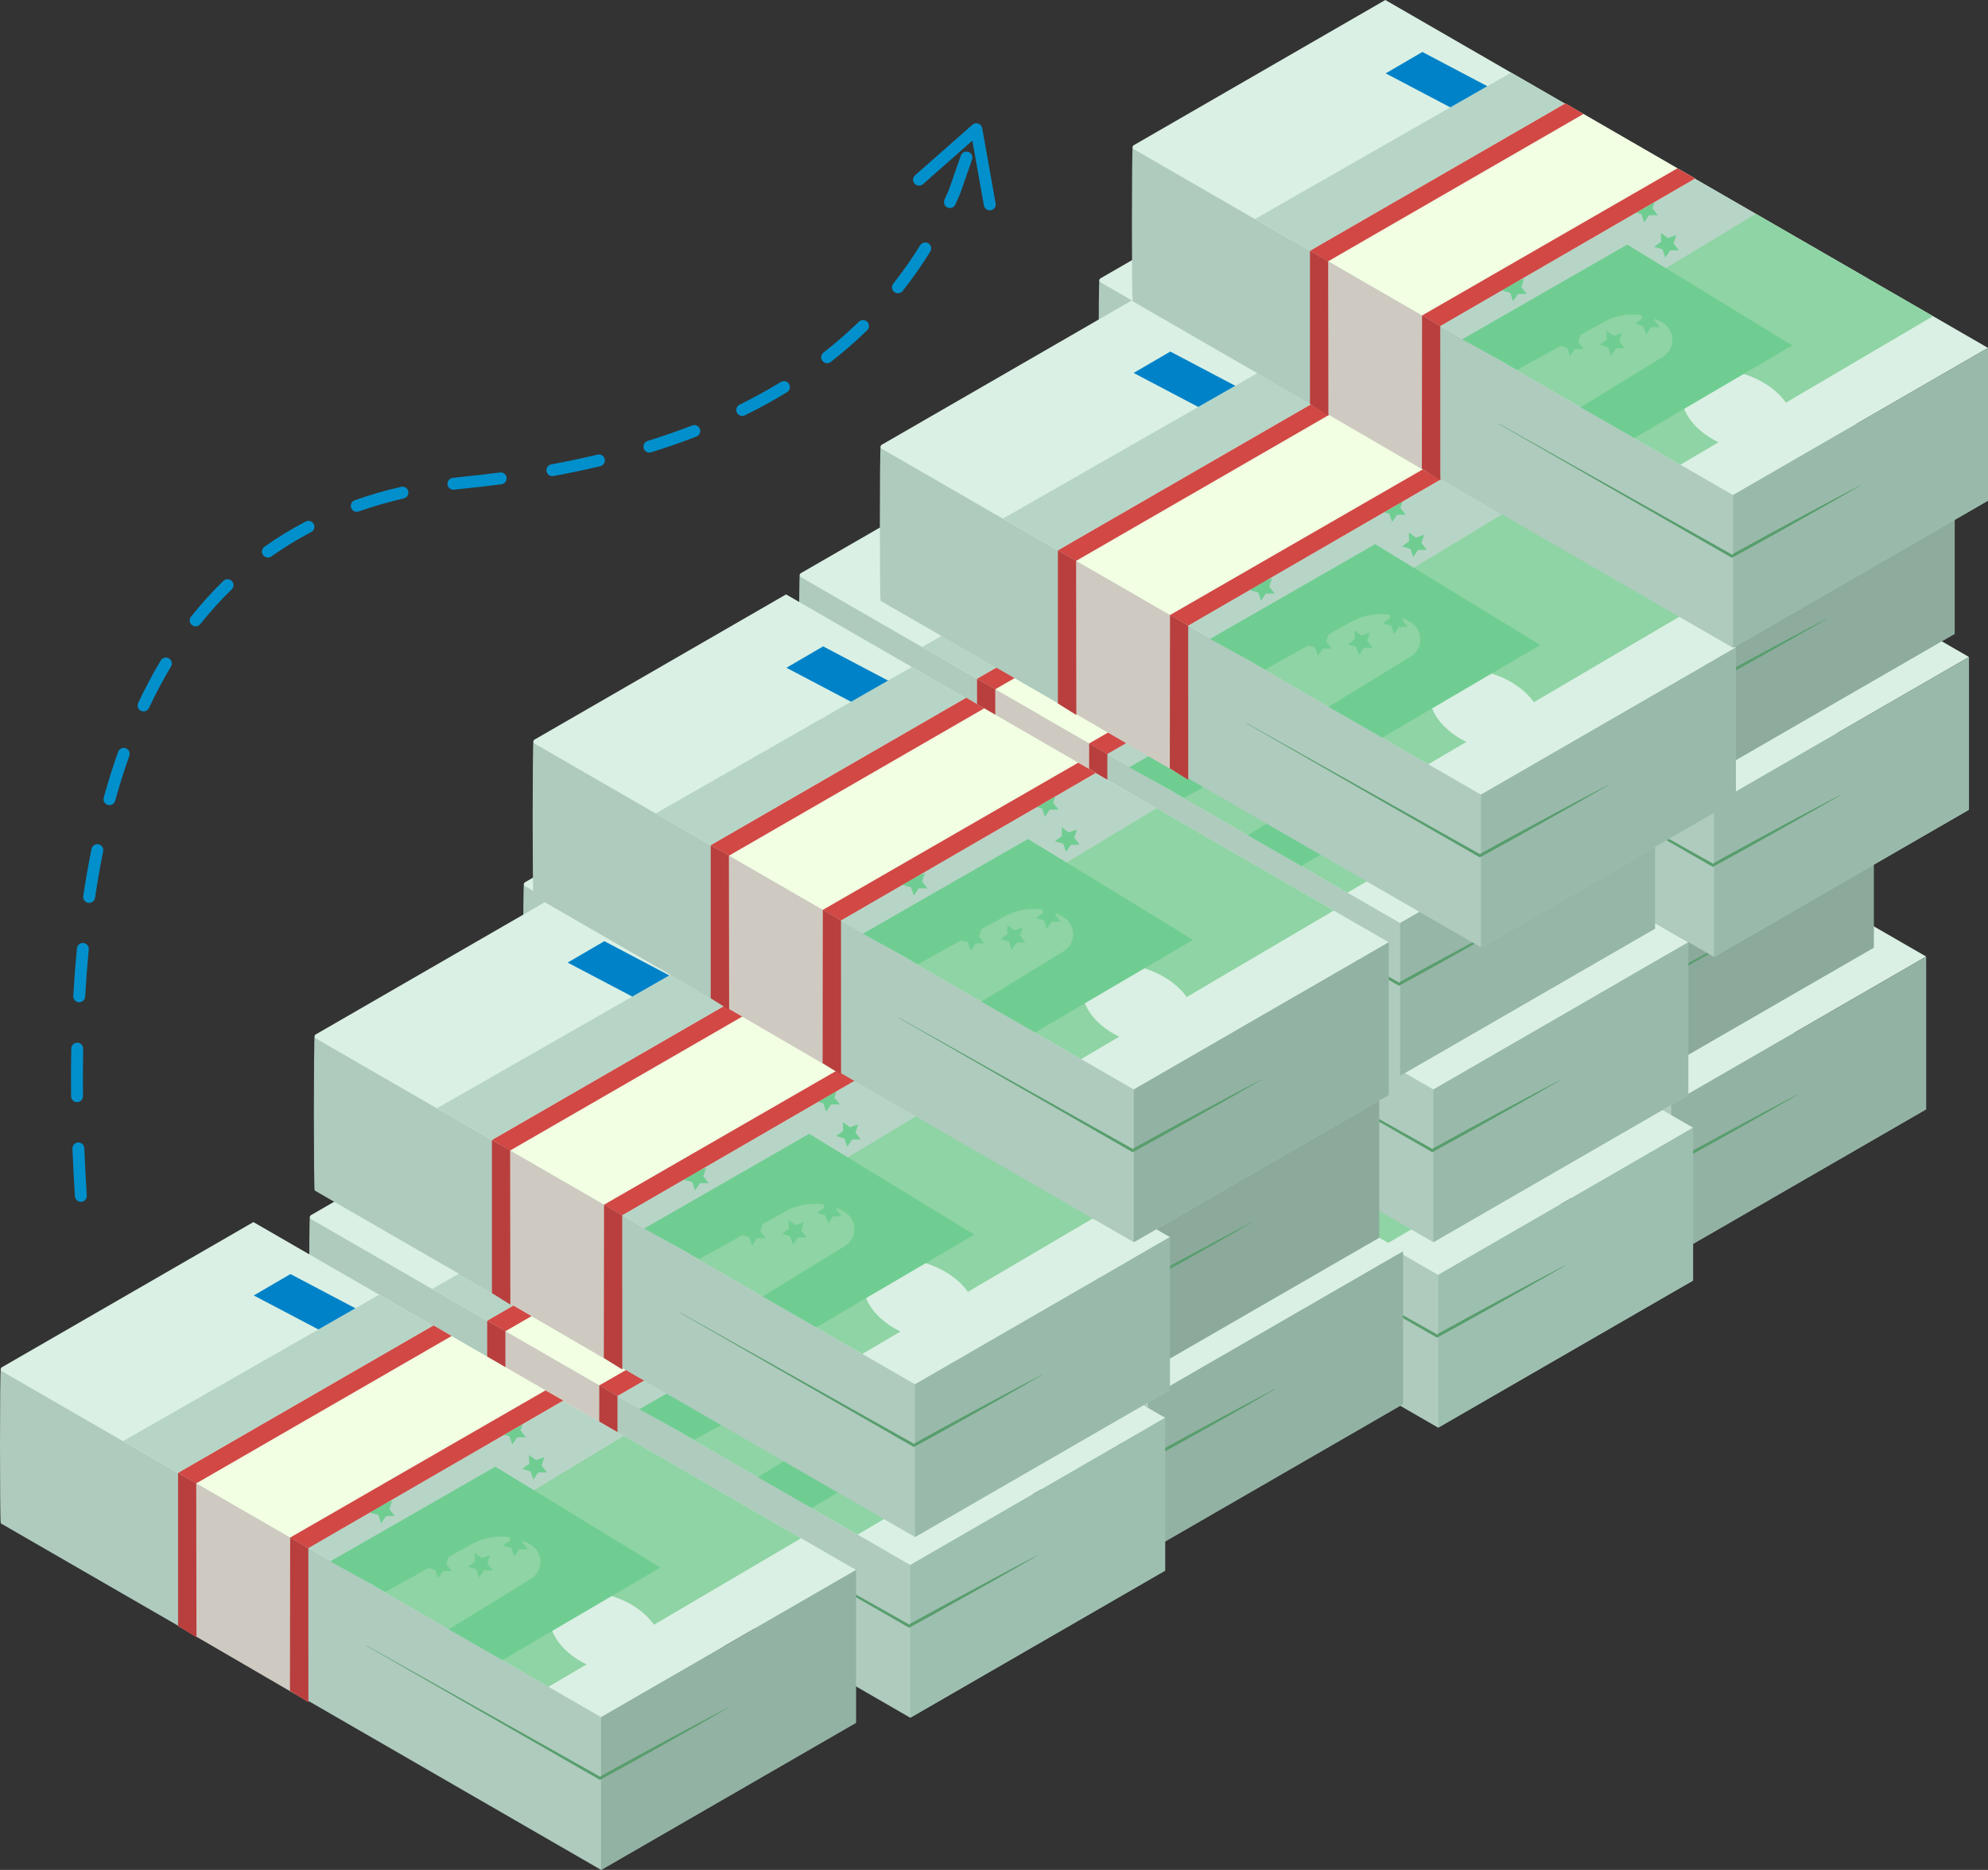 <?xml version="1.0" encoding="UTF-8"?>
<svg width="418px" height="393.232px" viewBox="0 0 418 393.232" version="1.1" xmlns="http://www.w3.org/2000/svg" xmlns:xlink="http://www.w3.org/1999/xlink">
    <rect x="0" y="0" width="418" height="393.232" fill="#333333" stroke="none"/>
    <title>8981197D-88B5-4313-9764-3EE63E019D2D</title>
    <defs>
        <path d="M126.39,136.232 L0.166,63.358 C-0.055,63.228 -0.055,31.006 0.166,30.877 L53.281,32.117 L180,105.279 L126.39,136.232" id="path-1"></path>
        <polyline id="path-2" points="126.39 104.116 180 73.162 180 105.279 126.39 136.232 126.39 104.116"></polyline>
        <path d="M126.39,136.232 L0.166,63.358 C-0.055,63.228 -0.055,31.006 0.166,30.877 L53.281,32.117 L180,105.279 L126.39,136.232" id="path-3"></path>
        <polyline id="path-4" points="126.39 104.116 180 73.162 180 105.279 126.39 136.232 126.39 104.116"></polyline>
        <path d="M126.39,136.232 L0.166,63.358 C-0.055,63.228 -0.055,31.006 0.166,30.877 L53.281,32.117 L180,105.279 L126.39,136.232" id="path-5"></path>
        <polyline id="path-6" points="126.39 104.116 180 73.162 180 105.279 126.39 136.232 126.39 104.116"></polyline>
        <path d="M126.39,136.232 L0.166,63.358 C-0.055,63.228 -0.055,31.006 0.166,30.877 L53.281,32.117 L180,105.279 L126.39,136.232" id="path-7"></path>
        <polyline id="path-8" points="126.39 104.116 180 73.162 180 105.279 126.39 136.232 126.39 104.116"></polyline>
        <path d="M126.39,136.232 L0.166,63.358 C-0.055,63.228 -0.055,31.006 0.166,30.877 L53.281,32.117 L180,105.279 L126.39,136.232" id="path-9"></path>
        <polyline id="path-10" points="126.39 104.116 180 73.162 180 105.279 126.39 136.232 126.39 104.116"></polyline>
        <path d="M126.39,136.232 L0.166,63.358 C-0.055,63.228 -0.055,31.006 0.166,30.877 L53.281,32.117 L180,105.279 L126.39,136.232" id="path-11"></path>
        <polyline id="path-12" points="126.39 104.116 180 73.162 180 105.279 126.39 136.232 126.39 104.116"></polyline>
        <path d="M126.39,136.232 L0.166,63.358 C-0.055,63.228 -0.055,31.006 0.166,30.877 L53.281,32.117 L180,105.279 L126.39,136.232" id="path-13"></path>
        <polyline id="path-14" points="126.39 104.116 180 73.162 180 105.279 126.39 136.232 126.39 104.116"></polyline>
        <path d="M126.39,136.232 L0.166,63.358 C-0.055,63.228 -0.055,31.006 0.166,30.877 L53.281,32.117 L180,105.279 L126.39,136.232" id="path-15"></path>
        <polyline id="path-16" points="126.39 104.116 180 73.162 180 105.279 126.39 136.232 126.39 104.116"></polyline>
        <path d="M126.39,136.232 L0.166,63.358 C-0.055,63.228 -0.055,31.006 0.166,30.877 L53.281,32.117 L180,105.279 L126.39,136.232" id="path-17"></path>
        <polyline id="path-18" points="126.39 104.116 180 73.162 180 105.279 126.39 136.232 126.39 104.116"></polyline>
        <path d="M126.39,136.232 L0.166,63.358 C-0.055,63.228 -0.055,31.006 0.166,30.877 L53.281,32.117 L180,105.279 L126.39,136.232" id="path-19"></path>
        <polyline id="path-20" points="126.39 104.116 180 73.162 180 105.279 126.39 136.232 126.39 104.116"></polyline>
        <path d="M126.39,136.232 L0.166,63.358 C-0.055,63.228 -0.055,31.006 0.166,30.877 L53.281,32.117 L180,105.279 L126.39,136.232" id="path-21"></path>
        <polyline id="path-22" points="126.39 104.116 180 73.162 180 105.279 126.39 136.232 126.39 104.116"></polyline>
        <path d="M126.39,136.232 L0.166,63.358 C-0.055,63.228 -0.055,31.006 0.166,30.877 L53.281,32.117 L180,105.279 L126.39,136.232" id="path-23"></path>
        <polyline id="path-24" points="126.39 104.116 180 73.162 180 105.279 126.39 136.232 126.39 104.116"></polyline>
        <path d="M126.39,136.232 L0.166,63.358 C-0.055,63.228 -0.055,31.006 0.166,30.877 L53.281,32.117 L180,105.279 L126.39,136.232" id="path-25"></path>
        <polyline id="path-26" points="126.39 104.116 180 73.162 180 105.279 126.39 136.232 126.39 104.116"></polyline>
        <path d="M126.39,136.232 L0.166,63.358 C-0.055,63.228 -0.055,31.006 0.166,30.877 L53.281,32.117 L180,105.279 L126.39,136.232" id="path-27"></path>
        <polyline id="path-28" points="126.39 104.116 180 73.162 180 105.279 126.39 136.232 126.39 104.116"></polyline>
        <path d="M126.39,136.232 L0.166,63.358 C-0.055,63.228 -0.055,31.006 0.166,30.877 L53.281,32.117 L180,105.279 L126.39,136.232" id="path-29"></path>
        <polyline id="path-30" points="126.39 104.116 180 73.162 180 105.279 126.39 136.232 126.39 104.116"></polyline>
    </defs>
    <g id="desktop" stroke="none" stroke-width="1" fill="none" fill-rule="evenodd">
        <g id="landing" transform="translate(-197, -2546)">
            <g id="Group-28" transform="translate(196, 2546)">
                <g id="Group-76" transform="translate(1, 0)">
                    <g id="Group-87">
                        <g id="Group-Copy-5" transform="translate(225, 128)">
                            <g id="Fill-778">
                                <use fill="#B7D5C7" xlink:href="#path-1"></use>
                                <use fill-opacity="0.047" fill="#000000" xlink:href="#path-1"></use>
                            </g>
                            <path d="M126.39,104.116 L0.393,31.371 C0.071,31.185 0.071,30.719 0.393,30.533 L53.281,0 L180,73.162 L126.39,104.116" id="Fill-779" fill="#DAF0E4"></path>
                            <polygon id="Fill-779" fill="#B7D5C7" points="79.728 15.269 154.812 58.619 100.76 89.318 25.855 46.071"></polygon>
                            <polygon id="Fill-779" fill="#0082C8" points="61.071 10.929 53.357 15.429 66.945 22.578 74.731 18.127"></polygon>
                            <polygon id="Fill-779" fill="#8FD4A4" points="131.176 44.973 168.442 66.489 115.319 97.724 78.745 76.607"></polygon>
                            <path d="M96.706,40.834 L95.075,41.691 L95.387,39.875 L94.068,38.589 L95.891,38.324 L96.706,36.672 L97.522,38.324 L99.345,38.589 L98.026,39.875 L98.337,41.691 L96.706,40.834 Z M105.03,43.064 L103.399,43.921 L103.71,42.105 L102.391,40.819 L104.214,40.554 L105.03,38.902 L105.845,40.554 L107.668,40.819 L106.349,42.105 L106.661,43.921 L105.03,43.064 Z M111.123,49.157 L109.492,50.015 L109.804,48.199 L108.484,46.913 L110.308,46.648 L111.123,44.995 L111.938,46.648 L113.762,46.913 L112.442,48.199 L112.754,50.015 L111.123,49.157 Z M113.353,57.481 L111.722,58.338 L112.034,56.522 L110.715,55.236 L112.538,54.971 L113.353,53.319 L114.169,54.971 L115.992,55.236 L114.673,56.522 L114.984,58.338 L113.353,57.481 Z M111.123,65.804 L109.492,66.662 L109.804,64.846 L108.484,63.56 L110.308,63.295 L111.123,61.643 L111.938,63.295 L113.762,63.56 L112.442,64.846 L112.754,66.662 L111.123,65.804 Z M105.03,71.897 L103.399,72.755 L103.71,70.939 L102.391,69.653 L104.214,69.388 L105.03,67.736 L105.845,69.388 L107.668,69.653 L106.349,70.939 L106.661,72.755 L105.03,71.897 Z M96.706,74.128 L95.075,74.985 L95.387,73.169 L94.068,71.883 L95.891,71.618 L96.706,69.966 L97.522,71.618 L99.345,71.883 L98.026,73.169 L98.337,74.985 L96.706,74.128 Z M88.383,71.897 L86.752,72.755 L87.063,70.939 L85.744,69.653 L87.567,69.388 L88.383,67.736 L89.198,69.388 L91.021,69.653 L89.702,70.939 L90.014,72.755 L88.383,71.897 Z M82.29,65.804 L80.659,66.662 L80.97,64.846 L79.651,63.56 L81.474,63.295 L82.29,61.643 L83.105,63.295 L84.928,63.56 L83.609,64.846 L83.92,66.662 L82.29,65.804 Z M80.059,57.481 L78.428,58.338 L78.74,56.522 L77.421,55.236 L79.244,54.971 L80.059,53.319 L80.875,54.971 L82.698,55.236 L81.379,56.522 L81.69,58.338 L80.059,57.481 Z M82.29,49.157 L80.659,50.015 L80.97,48.199 L79.651,46.913 L81.474,46.648 L82.29,44.995 L83.105,46.648 L84.928,46.913 L83.609,48.199 L83.92,50.015 L82.29,49.157 Z M88.383,43.064 L86.752,43.921 L87.063,42.105 L85.744,40.819 L87.567,40.554 L88.383,38.902 L89.198,40.554 L91.021,40.819 L89.702,42.105 L90.014,43.921 L88.383,43.064 Z" id="Combined-Shape" fill="#70CD92" transform="translate(96.706, 55.829) rotate(44) translate(-96.706, -55.829) "></path>
                            <ellipse id="Oval" fill="#DAF0E4" transform="translate(127.38, 86.375) rotate(22) translate(-127.38, -86.375) " cx="127.38" cy="86.375" rx="12.214" ry="7.714"></ellipse>
                            <path d="M104.143,51.429 L138.857,72.643 L105.631,92.13 L94.331,85.646 L111.626,75.045 C113.606,73.831 114.227,71.243 113.014,69.263 C112.649,68.667 112.141,68.172 111.536,67.821 C107.746,65.628 103.084,65.581 99.252,67.699 L81,77.786 L81,77.786 L69.429,71.357 L104.143,51.429 Z" id="Fill-779" fill="#70CD92"></path>
                            <g id="Fill-785">
                                <use fill="#A1C4B4" xlink:href="#path-2"></use>
                                <use fill-opacity="0.094" fill="#000000" xlink:href="#path-2"></use>
                            </g>
                            <polyline id="Fill-786" fill="#F2FFE3" points="37.445 52.762 64.735 68.521 118.436 37.542 91.142 21.763 37.445 52.762"></polyline>
                            <polyline id="Fill-787" fill="#D14845" points="37.435 52.751 41.218 54.976 94.953 23.959 91.17 21.735 37.435 52.751"></polyline>
                            <polyline id="Fill-788" fill="#D14845" points="60.956 66.374 64.823 68.566 118.436 37.532 114.698 35.399 60.956 66.374"></polyline>
                            <polyline id="Fill-789" fill="#CFCAC1" points="37.435 52.751 37.435 84.938 64.844 100.897 64.746 68.517 37.435 52.751"></polyline>
                            <polyline id="Fill-790" fill="#B83F3D" points="37.435 52.751 37.435 84.938 41.309 87.362 41.26 54.93 37.435 52.751"></polyline>
                            <polyline id="Fill-791" fill="#B83F3D" points="61.008 66.335 60.966 98.574 64.844 100.998 64.83 68.559 61.008 66.335"></polyline>
                            <path d="M77.079,89.054 L126.303,116.69 L126.002,116.687 L129.371,114.824 L132.744,112.974 L139.512,109.31 C141.764,108.084 144.03,106.879 146.293,105.671 C148.552,104.459 150.833,103.278 153.102,102.081 L153.13,102.133 C150.906,103.412 148.692,104.708 146.458,105.969 C144.226,107.237 141.999,108.505 139.757,109.755 L133.039,113.51 L129.673,115.373 L126.299,117.223 L126.145,117.307 L125.998,117.219 L77.051,89.106 L77.079,89.054" id="Fill-792" fill="#589E6D"></path>
                        </g>
                        <g id="Group-Copy-5" transform="translate(176, 164)">
                            <g id="Fill-778">
                                <use fill="#B7D5C7" xlink:href="#path-3"></use>
                                <use fill-opacity="0.047" fill="#000000" xlink:href="#path-3"></use>
                            </g>
                            <path d="M126.39,104.116 L0.393,31.371 C0.071,31.185 0.071,30.719 0.393,30.533 L53.281,0 L180,73.162 L126.39,104.116" id="Fill-779" fill="#DAF0E4"></path>
                            <polygon id="Fill-779" fill="#B7D5C7" points="79.728 15.269 154.812 58.619 100.76 89.318 25.855 46.071"></polygon>
                            <polygon id="Fill-779" fill="#0082C8" points="61.071 10.929 53.357 15.429 66.945 22.578 74.731 18.127"></polygon>
                            <polygon id="Fill-779" fill="#8FD4A4" points="131.176 44.973 168.442 66.489 115.319 97.724 78.745 76.607"></polygon>
                            <path d="M96.706,40.834 L95.075,41.691 L95.387,39.875 L94.068,38.589 L95.891,38.324 L96.706,36.672 L97.522,38.324 L99.345,38.589 L98.026,39.875 L98.337,41.691 L96.706,40.834 Z M105.03,43.064 L103.399,43.921 L103.71,42.105 L102.391,40.819 L104.214,40.554 L105.03,38.902 L105.845,40.554 L107.668,40.819 L106.349,42.105 L106.661,43.921 L105.03,43.064 Z M111.123,49.157 L109.492,50.015 L109.804,48.199 L108.484,46.913 L110.308,46.648 L111.123,44.995 L111.938,46.648 L113.762,46.913 L112.442,48.199 L112.754,50.015 L111.123,49.157 Z M113.353,57.481 L111.722,58.338 L112.034,56.522 L110.715,55.236 L112.538,54.971 L113.353,53.319 L114.169,54.971 L115.992,55.236 L114.673,56.522 L114.984,58.338 L113.353,57.481 Z M111.123,65.804 L109.492,66.662 L109.804,64.846 L108.484,63.56 L110.308,63.295 L111.123,61.643 L111.938,63.295 L113.762,63.56 L112.442,64.846 L112.754,66.662 L111.123,65.804 Z M105.03,71.897 L103.399,72.755 L103.71,70.939 L102.391,69.653 L104.214,69.388 L105.03,67.736 L105.845,69.388 L107.668,69.653 L106.349,70.939 L106.661,72.755 L105.03,71.897 Z M96.706,74.128 L95.075,74.985 L95.387,73.169 L94.068,71.883 L95.891,71.618 L96.706,69.966 L97.522,71.618 L99.345,71.883 L98.026,73.169 L98.337,74.985 L96.706,74.128 Z M88.383,71.897 L86.752,72.755 L87.063,70.939 L85.744,69.653 L87.567,69.388 L88.383,67.736 L89.198,69.388 L91.021,69.653 L89.702,70.939 L90.014,72.755 L88.383,71.897 Z M82.29,65.804 L80.659,66.662 L80.97,64.846 L79.651,63.56 L81.474,63.295 L82.29,61.643 L83.105,63.295 L84.928,63.56 L83.609,64.846 L83.92,66.662 L82.29,65.804 Z M80.059,57.481 L78.428,58.338 L78.74,56.522 L77.421,55.236 L79.244,54.971 L80.059,53.319 L80.875,54.971 L82.698,55.236 L81.379,56.522 L81.69,58.338 L80.059,57.481 Z M82.29,49.157 L80.659,50.015 L80.97,48.199 L79.651,46.913 L81.474,46.648 L82.29,44.995 L83.105,46.648 L84.928,46.913 L83.609,48.199 L83.92,50.015 L82.29,49.157 Z M88.383,43.064 L86.752,43.921 L87.063,42.105 L85.744,40.819 L87.567,40.554 L88.383,38.902 L89.198,40.554 L91.021,40.819 L89.702,42.105 L90.014,43.921 L88.383,43.064 Z" id="Combined-Shape" fill="#70CD92" transform="translate(96.706, 55.829) rotate(44) translate(-96.706, -55.829) "></path>
                            <ellipse id="Oval" fill="#DAF0E4" transform="translate(127.38, 86.375) rotate(22) translate(-127.38, -86.375) " cx="127.38" cy="86.375" rx="12.214" ry="7.714"></ellipse>
                            <path d="M104.143,51.429 L138.857,72.643 L105.631,92.13 L94.331,85.646 L111.626,75.045 C113.606,73.831 114.227,71.243 113.014,69.263 C112.649,68.667 112.141,68.172 111.536,67.821 C107.746,65.628 103.084,65.581 99.252,67.699 L81,77.786 L81,77.786 L69.429,71.357 L104.143,51.429 Z" id="Fill-779" fill="#70CD92"></path>
                            <g id="Fill-785">
                                <use fill="#A1C4B4" xlink:href="#path-4"></use>
                                <use fill-opacity="0.024" fill="#000000" xlink:href="#path-4"></use>
                            </g>
                            <polyline id="Fill-786" fill="#F2FFE3" points="37.445 52.762 64.735 68.521 118.436 37.542 91.142 21.763 37.445 52.762"></polyline>
                            <polyline id="Fill-787" fill="#D14845" points="37.435 52.751 41.218 54.976 94.953 23.959 91.17 21.735 37.435 52.751"></polyline>
                            <polyline id="Fill-788" fill="#D14845" points="60.956 66.374 64.823 68.566 118.436 37.532 114.698 35.399 60.956 66.374"></polyline>
                            <polyline id="Fill-789" fill="#CFCAC1" points="37.435 52.751 37.435 84.938 64.844 100.897 64.746 68.517 37.435 52.751"></polyline>
                            <polyline id="Fill-790" fill="#B83F3D" points="37.435 52.751 37.435 84.938 41.309 87.362 41.26 54.93 37.435 52.751"></polyline>
                            <polyline id="Fill-791" fill="#B83F3D" points="61.008 66.335 60.966 98.574 64.844 100.998 64.83 68.559 61.008 66.335"></polyline>
                            <path d="M77.079,89.054 L126.303,116.69 L126.002,116.687 L129.371,114.824 L132.744,112.974 L139.512,109.31 C141.764,108.084 144.03,106.879 146.293,105.671 C148.552,104.459 150.833,103.278 153.102,102.081 L153.13,102.133 C150.906,103.412 148.692,104.708 146.458,105.969 C144.226,107.237 141.999,108.505 139.757,109.755 L133.039,113.51 L129.673,115.373 L126.299,117.223 L126.145,117.307 L125.998,117.219 L77.051,89.106 L77.079,89.054" id="Fill-792" fill="#589E6D"></path>
                        </g>
                        <g id="Group-Copy-5" transform="translate(115, 190)">
                            <g id="Fill-778">
                                <use fill="#B7D5C7" xlink:href="#path-5"></use>
                                <use fill-opacity="0.047" fill="#000000" xlink:href="#path-5"></use>
                            </g>
                            <path d="M126.39,104.116 L0.393,31.371 C0.071,31.185 0.071,30.719 0.393,30.533 L53.281,0 L180,73.162 L126.39,104.116" id="Fill-779" fill="#DAF0E4"></path>
                            <polygon id="Fill-779" fill="#B7D5C7" points="79.728 15.269 154.812 58.619 100.76 89.318 25.855 46.071"></polygon>
                            <polygon id="Fill-779" fill="#0082C8" points="61.071 10.929 53.357 15.429 66.945 22.578 74.731 18.127"></polygon>
                            <polygon id="Fill-779" fill="#8FD4A4" points="131.176 44.973 168.442 66.489 115.319 97.724 78.745 76.607"></polygon>
                            <path d="M96.706,40.834 L95.075,41.691 L95.387,39.875 L94.068,38.589 L95.891,38.324 L96.706,36.672 L97.522,38.324 L99.345,38.589 L98.026,39.875 L98.337,41.691 L96.706,40.834 Z M105.03,43.064 L103.399,43.921 L103.71,42.105 L102.391,40.819 L104.214,40.554 L105.03,38.902 L105.845,40.554 L107.668,40.819 L106.349,42.105 L106.661,43.921 L105.03,43.064 Z M111.123,49.157 L109.492,50.015 L109.804,48.199 L108.484,46.913 L110.308,46.648 L111.123,44.995 L111.938,46.648 L113.762,46.913 L112.442,48.199 L112.754,50.015 L111.123,49.157 Z M113.353,57.481 L111.722,58.338 L112.034,56.522 L110.715,55.236 L112.538,54.971 L113.353,53.319 L114.169,54.971 L115.992,55.236 L114.673,56.522 L114.984,58.338 L113.353,57.481 Z M111.123,65.804 L109.492,66.662 L109.804,64.846 L108.484,63.56 L110.308,63.295 L111.123,61.643 L111.938,63.295 L113.762,63.56 L112.442,64.846 L112.754,66.662 L111.123,65.804 Z M105.03,71.897 L103.399,72.755 L103.71,70.939 L102.391,69.653 L104.214,69.388 L105.03,67.736 L105.845,69.388 L107.668,69.653 L106.349,70.939 L106.661,72.755 L105.03,71.897 Z M96.706,74.128 L95.075,74.985 L95.387,73.169 L94.068,71.883 L95.891,71.618 L96.706,69.966 L97.522,71.618 L99.345,71.883 L98.026,73.169 L98.337,74.985 L96.706,74.128 Z M88.383,71.897 L86.752,72.755 L87.063,70.939 L85.744,69.653 L87.567,69.388 L88.383,67.736 L89.198,69.388 L91.021,69.653 L89.702,70.939 L90.014,72.755 L88.383,71.897 Z M82.29,65.804 L80.659,66.662 L80.97,64.846 L79.651,63.56 L81.474,63.295 L82.29,61.643 L83.105,63.295 L84.928,63.56 L83.609,64.846 L83.92,66.662 L82.29,65.804 Z M80.059,57.481 L78.428,58.338 L78.74,56.522 L77.421,55.236 L79.244,54.971 L80.059,53.319 L80.875,54.971 L82.698,55.236 L81.379,56.522 L81.69,58.338 L80.059,57.481 Z M82.29,49.157 L80.659,50.015 L80.97,48.199 L79.651,46.913 L81.474,46.648 L82.29,44.995 L83.105,46.648 L84.928,46.913 L83.609,48.199 L83.92,50.015 L82.29,49.157 Z M88.383,43.064 L86.752,43.921 L87.063,42.105 L85.744,40.819 L87.567,40.554 L88.383,38.902 L89.198,40.554 L91.021,40.819 L89.702,42.105 L90.014,43.921 L88.383,43.064 Z" id="Combined-Shape" fill="#70CD92" transform="translate(96.706, 55.829) rotate(44) translate(-96.706, -55.829) "></path>
                            <ellipse id="Oval" fill="#DAF0E4" transform="translate(127.38, 86.375) rotate(22) translate(-127.38, -86.375) " cx="127.38" cy="86.375" rx="12.214" ry="7.714"></ellipse>
                            <path d="M104.143,51.429 L138.857,72.643 L105.631,92.13 L94.331,85.646 L111.626,75.045 C113.606,73.831 114.227,71.243 113.014,69.263 C112.649,68.667 112.141,68.172 111.536,67.821 C107.746,65.628 103.084,65.581 99.252,67.699 L81,77.786 L81,77.786 L69.429,71.357 L104.143,51.429 Z" id="Fill-779" fill="#70CD92"></path>
                            <g id="Fill-785">
                                <use fill="#A1C4B4" xlink:href="#path-6"></use>
                                <use fill-opacity="0.094" fill="#000000" xlink:href="#path-6"></use>
                            </g>
                            <polyline id="Fill-786" fill="#F2FFE3" points="37.445 52.762 64.735 68.521 118.436 37.542 91.142 21.763 37.445 52.762"></polyline>
                            <polyline id="Fill-787" fill="#D14845" points="37.435 52.751 41.218 54.976 94.953 23.959 91.17 21.735 37.435 52.751"></polyline>
                            <polyline id="Fill-788" fill="#D14845" points="60.956 66.374 64.823 68.566 118.436 37.532 114.698 35.399 60.956 66.374"></polyline>
                            <polyline id="Fill-789" fill="#CFCAC1" points="37.435 52.751 37.435 84.938 64.844 100.897 64.746 68.517 37.435 52.751"></polyline>
                            <polyline id="Fill-790" fill="#B83F3D" points="37.435 52.751 37.435 84.938 41.309 87.362 41.26 54.93 37.435 52.751"></polyline>
                            <polyline id="Fill-791" fill="#B83F3D" points="61.008 66.335 60.966 98.574 64.844 100.998 64.83 68.559 61.008 66.335"></polyline>
                            <path d="M77.079,89.054 L126.303,116.69 L126.002,116.687 L129.371,114.824 L132.744,112.974 L139.512,109.31 C141.764,108.084 144.03,106.879 146.293,105.671 C148.552,104.459 150.833,103.278 153.102,102.081 L153.13,102.133 C150.906,103.412 148.692,104.708 146.458,105.969 C144.226,107.237 141.999,108.505 139.757,109.755 L133.039,113.51 L129.673,115.373 L126.299,117.223 L126.145,117.307 L125.998,117.219 L77.051,89.106 L77.079,89.054" id="Fill-792" fill="#589E6D"></path>
                        </g>
                        <g id="Group-Copy-5" transform="translate(65, 225)">
                            <g id="Fill-778">
                                <use fill="#B7D5C7" xlink:href="#path-7"></use>
                                <use fill-opacity="0.047" fill="#000000" xlink:href="#path-7"></use>
                            </g>
                            <path d="M126.39,104.116 L0.393,31.371 C0.071,31.185 0.071,30.719 0.393,30.533 L53.281,0 L180,73.162 L126.39,104.116" id="Fill-779" fill="#DAF0E4"></path>
                            <polygon id="Fill-779" fill="#B7D5C7" points="79.728 15.269 154.812 58.619 100.76 89.318 25.855 46.071"></polygon>
                            <polygon id="Fill-779" fill="#0082C8" points="61.071 10.929 53.357 15.429 66.945 22.578 74.731 18.127"></polygon>
                            <polygon id="Fill-779" fill="#8FD4A4" points="131.176 44.973 168.442 66.489 115.319 97.724 78.745 76.607"></polygon>
                            <path d="M96.706,40.834 L95.075,41.691 L95.387,39.875 L94.068,38.589 L95.891,38.324 L96.706,36.672 L97.522,38.324 L99.345,38.589 L98.026,39.875 L98.337,41.691 L96.706,40.834 Z M105.03,43.064 L103.399,43.921 L103.71,42.105 L102.391,40.819 L104.214,40.554 L105.03,38.902 L105.845,40.554 L107.668,40.819 L106.349,42.105 L106.661,43.921 L105.03,43.064 Z M111.123,49.157 L109.492,50.015 L109.804,48.199 L108.484,46.913 L110.308,46.648 L111.123,44.995 L111.938,46.648 L113.762,46.913 L112.442,48.199 L112.754,50.015 L111.123,49.157 Z M113.353,57.481 L111.722,58.338 L112.034,56.522 L110.715,55.236 L112.538,54.971 L113.353,53.319 L114.169,54.971 L115.992,55.236 L114.673,56.522 L114.984,58.338 L113.353,57.481 Z M111.123,65.804 L109.492,66.662 L109.804,64.846 L108.484,63.56 L110.308,63.295 L111.123,61.643 L111.938,63.295 L113.762,63.56 L112.442,64.846 L112.754,66.662 L111.123,65.804 Z M105.03,71.897 L103.399,72.755 L103.71,70.939 L102.391,69.653 L104.214,69.388 L105.03,67.736 L105.845,69.388 L107.668,69.653 L106.349,70.939 L106.661,72.755 L105.03,71.897 Z M96.706,74.128 L95.075,74.985 L95.387,73.169 L94.068,71.883 L95.891,71.618 L96.706,69.966 L97.522,71.618 L99.345,71.883 L98.026,73.169 L98.337,74.985 L96.706,74.128 Z M88.383,71.897 L86.752,72.755 L87.063,70.939 L85.744,69.653 L87.567,69.388 L88.383,67.736 L89.198,69.388 L91.021,69.653 L89.702,70.939 L90.014,72.755 L88.383,71.897 Z M82.29,65.804 L80.659,66.662 L80.97,64.846 L79.651,63.56 L81.474,63.295 L82.29,61.643 L83.105,63.295 L84.928,63.56 L83.609,64.846 L83.92,66.662 L82.29,65.804 Z M80.059,57.481 L78.428,58.338 L78.74,56.522 L77.421,55.236 L79.244,54.971 L80.059,53.319 L80.875,54.971 L82.698,55.236 L81.379,56.522 L81.69,58.338 L80.059,57.481 Z M82.29,49.157 L80.659,50.015 L80.97,48.199 L79.651,46.913 L81.474,46.648 L82.29,44.995 L83.105,46.648 L84.928,46.913 L83.609,48.199 L83.92,50.015 L82.29,49.157 Z M88.383,43.064 L86.752,43.921 L87.063,42.105 L85.744,40.819 L87.567,40.554 L88.383,38.902 L89.198,40.554 L91.021,40.819 L89.702,42.105 L90.014,43.921 L88.383,43.064 Z" id="Combined-Shape" fill="#70CD92" transform="translate(96.706, 55.829) rotate(44) translate(-96.706, -55.829) "></path>
                            <ellipse id="Oval" fill="#DAF0E4" transform="translate(127.38, 86.375) rotate(22) translate(-127.38, -86.375) " cx="127.38" cy="86.375" rx="12.214" ry="7.714"></ellipse>
                            <path d="M104.143,51.429 L138.857,72.643 L105.631,92.13 L94.331,85.646 L111.626,75.045 C113.606,73.831 114.227,71.243 113.014,69.263 C112.649,68.667 112.141,68.172 111.536,67.821 C107.746,65.628 103.084,65.581 99.252,67.699 L81,77.786 L81,77.786 L69.429,71.357 L104.143,51.429 Z" id="Fill-779" fill="#70CD92"></path>
                            <g id="Fill-785">
                                <use fill="#A1C4B4" xlink:href="#path-8"></use>
                                <use fill-opacity="0.024" fill="#000000" xlink:href="#path-8"></use>
                            </g>
                            <polyline id="Fill-786" fill="#F2FFE3" points="37.445 52.762 64.735 68.521 118.436 37.542 91.142 21.763 37.445 52.762"></polyline>
                            <polyline id="Fill-787" fill="#D14845" points="37.435 52.751 41.218 54.976 94.953 23.959 91.17 21.735 37.435 52.751"></polyline>
                            <polyline id="Fill-788" fill="#D14845" points="60.956 66.374 64.823 68.566 118.436 37.532 114.698 35.399 60.956 66.374"></polyline>
                            <polyline id="Fill-789" fill="#CFCAC1" points="37.435 52.751 37.435 84.938 64.844 100.897 64.746 68.517 37.435 52.751"></polyline>
                            <polyline id="Fill-790" fill="#B83F3D" points="37.435 52.751 37.435 84.938 41.309 87.362 41.26 54.93 37.435 52.751"></polyline>
                            <polyline id="Fill-791" fill="#B83F3D" points="61.008 66.335 60.966 98.574 64.844 100.998 64.83 68.559 61.008 66.335"></polyline>
                            <path d="M77.079,89.054 L126.303,116.69 L126.002,116.687 L129.371,114.824 L132.744,112.974 L139.512,109.31 C141.764,108.084 144.03,106.879 146.293,105.671 C148.552,104.459 150.833,103.278 153.102,102.081 L153.13,102.133 C150.906,103.412 148.692,104.708 146.458,105.969 C144.226,107.237 141.999,108.505 139.757,109.755 L133.039,113.51 L129.673,115.373 L126.299,117.223 L126.145,117.307 L125.998,117.219 L77.051,89.106 L77.079,89.054" id="Fill-792" fill="#589E6D"></path>
                        </g>
                        <g id="Group-Copy-5" transform="translate(214, 94)">
                            <g id="Fill-778">
                                <use fill="#B7D5C7" xlink:href="#path-9"></use>
                                <use fill-opacity="0.047" fill="#000000" xlink:href="#path-9"></use>
                            </g>
                            <path d="M126.39,104.116 L0.393,31.371 C0.071,31.185 0.071,30.719 0.393,30.533 L53.281,0 L180,73.162 L126.39,104.116" id="Fill-779" fill="#DAF0E4"></path>
                            <polygon id="Fill-779" fill="#B7D5C7" points="79.728 15.269 154.812 58.619 100.76 89.318 25.855 46.071"></polygon>
                            <polygon id="Fill-779" fill="#0082C8" points="61.071 10.929 53.357 15.429 66.945 22.578 74.731 18.127"></polygon>
                            <polygon id="Fill-779" fill="#8FD4A4" points="131.176 44.973 168.442 66.489 115.319 97.724 78.745 76.607"></polygon>
                            <path d="M96.706,40.834 L95.075,41.691 L95.387,39.875 L94.068,38.589 L95.891,38.324 L96.706,36.672 L97.522,38.324 L99.345,38.589 L98.026,39.875 L98.337,41.691 L96.706,40.834 Z M105.03,43.064 L103.399,43.921 L103.71,42.105 L102.391,40.819 L104.214,40.554 L105.03,38.902 L105.845,40.554 L107.668,40.819 L106.349,42.105 L106.661,43.921 L105.03,43.064 Z M111.123,49.157 L109.492,50.015 L109.804,48.199 L108.484,46.913 L110.308,46.648 L111.123,44.995 L111.938,46.648 L113.762,46.913 L112.442,48.199 L112.754,50.015 L111.123,49.157 Z M113.353,57.481 L111.722,58.338 L112.034,56.522 L110.715,55.236 L112.538,54.971 L113.353,53.319 L114.169,54.971 L115.992,55.236 L114.673,56.522 L114.984,58.338 L113.353,57.481 Z M111.123,65.804 L109.492,66.662 L109.804,64.846 L108.484,63.56 L110.308,63.295 L111.123,61.643 L111.938,63.295 L113.762,63.56 L112.442,64.846 L112.754,66.662 L111.123,65.804 Z M105.03,71.897 L103.399,72.755 L103.71,70.939 L102.391,69.653 L104.214,69.388 L105.03,67.736 L105.845,69.388 L107.668,69.653 L106.349,70.939 L106.661,72.755 L105.03,71.897 Z M96.706,74.128 L95.075,74.985 L95.387,73.169 L94.068,71.883 L95.891,71.618 L96.706,69.966 L97.522,71.618 L99.345,71.883 L98.026,73.169 L98.337,74.985 L96.706,74.128 Z M88.383,71.897 L86.752,72.755 L87.063,70.939 L85.744,69.653 L87.567,69.388 L88.383,67.736 L89.198,69.388 L91.021,69.653 L89.702,70.939 L90.014,72.755 L88.383,71.897 Z M82.29,65.804 L80.659,66.662 L80.97,64.846 L79.651,63.56 L81.474,63.295 L82.29,61.643 L83.105,63.295 L84.928,63.56 L83.609,64.846 L83.92,66.662 L82.29,65.804 Z M80.059,57.481 L78.428,58.338 L78.74,56.522 L77.421,55.236 L79.244,54.971 L80.059,53.319 L80.875,54.971 L82.698,55.236 L81.379,56.522 L81.69,58.338 L80.059,57.481 Z M82.29,49.157 L80.659,50.015 L80.97,48.199 L79.651,46.913 L81.474,46.648 L82.29,44.995 L83.105,46.648 L84.928,46.913 L83.609,48.199 L83.92,50.015 L82.29,49.157 Z M88.383,43.064 L86.752,43.921 L87.063,42.105 L85.744,40.819 L87.567,40.554 L88.383,38.902 L89.198,40.554 L91.021,40.819 L89.702,42.105 L90.014,43.921 L88.383,43.064 Z" id="Combined-Shape" fill="#70CD92" transform="translate(96.706, 55.829) rotate(44) translate(-96.706, -55.829) "></path>
                            <ellipse id="Oval" fill="#DAF0E4" transform="translate(127.38, 86.375) rotate(22) translate(-127.38, -86.375) " cx="127.38" cy="86.375" rx="12.214" ry="7.714"></ellipse>
                            <path d="M104.143,51.429 L138.857,72.643 L105.631,92.13 L94.331,85.646 L111.626,75.045 C113.606,73.831 114.227,71.243 113.014,69.263 C112.649,68.667 112.141,68.172 111.536,67.821 C107.746,65.628 103.084,65.581 99.252,67.699 L81,77.786 L81,77.786 L69.429,71.357 L104.143,51.429 Z" id="Fill-779" fill="#70CD92"></path>
                            <g id="Fill-785">
                                <use fill="#A1C4B4" xlink:href="#path-10"></use>
                                <use fill-opacity="0.134" fill="#000000" xlink:href="#path-10"></use>
                            </g>
                            <polyline id="Fill-786" fill="#F2FFE3" points="37.445 52.762 64.735 68.521 118.436 37.542 91.142 21.763 37.445 52.762"></polyline>
                            <polyline id="Fill-787" fill="#D14845" points="37.435 52.751 41.218 54.976 94.953 23.959 91.17 21.735 37.435 52.751"></polyline>
                            <polyline id="Fill-788" fill="#D14845" points="60.956 66.374 64.823 68.566 118.436 37.532 114.698 35.399 60.956 66.374"></polyline>
                            <polyline id="Fill-789" fill="#CFCAC1" points="37.435 52.751 37.435 84.938 64.844 100.897 64.746 68.517 37.435 52.751"></polyline>
                            <polyline id="Fill-790" fill="#B83F3D" points="37.435 52.751 37.435 84.938 41.309 87.362 41.26 54.93 37.435 52.751"></polyline>
                            <polyline id="Fill-791" fill="#B83F3D" points="61.008 66.335 60.966 98.574 64.844 100.998 64.83 68.559 61.008 66.335"></polyline>
                            <path d="M77.079,89.054 L126.303,116.69 L126.002,116.687 L129.371,114.824 L132.744,112.974 L139.512,109.31 C141.764,108.084 144.03,106.879 146.293,105.671 C148.552,104.459 150.833,103.278 153.102,102.081 L153.13,102.133 C150.906,103.412 148.692,104.708 146.458,105.969 C144.226,107.237 141.999,108.505 139.757,109.755 L133.039,113.51 L129.673,115.373 L126.299,117.223 L126.145,117.307 L125.998,117.219 L77.051,89.106 L77.079,89.054" id="Fill-792" fill="#589E6D"></path>
                        </g>
                        <g id="Group-Copy-5" transform="translate(175, 125)">
                            <g id="Fill-778">
                                <use fill="#B7D5C7" xlink:href="#path-11"></use>
                                <use fill-opacity="0.047" fill="#000000" xlink:href="#path-11"></use>
                            </g>
                            <path d="M126.39,104.116 L0.393,31.371 C0.071,31.185 0.071,30.719 0.393,30.533 L53.281,0 L180,73.162 L126.39,104.116" id="Fill-779" fill="#DAF0E4"></path>
                            <polygon id="Fill-779" fill="#B7D5C7" points="79.728 15.269 154.812 58.619 100.76 89.318 25.855 46.071"></polygon>
                            <polygon id="Fill-779" fill="#0082C8" points="61.071 10.929 53.357 15.429 66.945 22.578 74.731 18.127"></polygon>
                            <polygon id="Fill-779" fill="#8FD4A4" points="131.176 44.973 168.442 66.489 115.319 97.724 78.745 76.607"></polygon>
                            <path d="M96.706,40.834 L95.075,41.691 L95.387,39.875 L94.068,38.589 L95.891,38.324 L96.706,36.672 L97.522,38.324 L99.345,38.589 L98.026,39.875 L98.337,41.691 L96.706,40.834 Z M105.03,43.064 L103.399,43.921 L103.71,42.105 L102.391,40.819 L104.214,40.554 L105.03,38.902 L105.845,40.554 L107.668,40.819 L106.349,42.105 L106.661,43.921 L105.03,43.064 Z M111.123,49.157 L109.492,50.015 L109.804,48.199 L108.484,46.913 L110.308,46.648 L111.123,44.995 L111.938,46.648 L113.762,46.913 L112.442,48.199 L112.754,50.015 L111.123,49.157 Z M113.353,57.481 L111.722,58.338 L112.034,56.522 L110.715,55.236 L112.538,54.971 L113.353,53.319 L114.169,54.971 L115.992,55.236 L114.673,56.522 L114.984,58.338 L113.353,57.481 Z M111.123,65.804 L109.492,66.662 L109.804,64.846 L108.484,63.56 L110.308,63.295 L111.123,61.643 L111.938,63.295 L113.762,63.56 L112.442,64.846 L112.754,66.662 L111.123,65.804 Z M105.03,71.897 L103.399,72.755 L103.71,70.939 L102.391,69.653 L104.214,69.388 L105.03,67.736 L105.845,69.388 L107.668,69.653 L106.349,70.939 L106.661,72.755 L105.03,71.897 Z M96.706,74.128 L95.075,74.985 L95.387,73.169 L94.068,71.883 L95.891,71.618 L96.706,69.966 L97.522,71.618 L99.345,71.883 L98.026,73.169 L98.337,74.985 L96.706,74.128 Z M88.383,71.897 L86.752,72.755 L87.063,70.939 L85.744,69.653 L87.567,69.388 L88.383,67.736 L89.198,69.388 L91.021,69.653 L89.702,70.939 L90.014,72.755 L88.383,71.897 Z M82.29,65.804 L80.659,66.662 L80.97,64.846 L79.651,63.56 L81.474,63.295 L82.29,61.643 L83.105,63.295 L84.928,63.56 L83.609,64.846 L83.92,66.662 L82.29,65.804 Z M80.059,57.481 L78.428,58.338 L78.74,56.522 L77.421,55.236 L79.244,54.971 L80.059,53.319 L80.875,54.971 L82.698,55.236 L81.379,56.522 L81.69,58.338 L80.059,57.481 Z M82.29,49.157 L80.659,50.015 L80.97,48.199 L79.651,46.913 L81.474,46.648 L82.29,44.995 L83.105,46.648 L84.928,46.913 L83.609,48.199 L83.92,50.015 L82.29,49.157 Z M88.383,43.064 L86.752,43.921 L87.063,42.105 L85.744,40.819 L87.567,40.554 L88.383,38.902 L89.198,40.554 L91.021,40.819 L89.702,42.105 L90.014,43.921 L88.383,43.064 Z" id="Combined-Shape" fill="#70CD92" transform="translate(96.706, 55.829) rotate(44) translate(-96.706, -55.829) "></path>
                            <ellipse id="Oval" fill="#DAF0E4" transform="translate(127.38, 86.375) rotate(22) translate(-127.38, -86.375) " cx="127.38" cy="86.375" rx="12.214" ry="7.714"></ellipse>
                            <path d="M104.143,51.429 L138.857,72.643 L105.631,92.13 L94.331,85.646 L111.626,75.045 C113.606,73.831 114.227,71.243 113.014,69.263 C112.649,68.667 112.141,68.172 111.536,67.821 C107.746,65.628 103.084,65.581 99.252,67.699 L81,77.786 L81,77.786 L69.429,71.357 L104.143,51.429 Z" id="Fill-779" fill="#70CD92"></path>
                            <g id="Fill-785">
                                <use fill="#A1C4B4" xlink:href="#path-12"></use>
                                <use fill-opacity="0.054" fill="#000000" xlink:href="#path-12"></use>
                            </g>
                            <polyline id="Fill-786" fill="#F2FFE3" points="37.445 52.762 64.735 68.521 118.436 37.542 91.142 21.763 37.445 52.762"></polyline>
                            <polyline id="Fill-787" fill="#D14845" points="37.435 52.751 41.218 54.976 94.953 23.959 91.17 21.735 37.435 52.751"></polyline>
                            <polyline id="Fill-788" fill="#D14845" points="60.956 66.374 64.823 68.566 118.436 37.532 114.698 35.399 60.956 66.374"></polyline>
                            <polyline id="Fill-789" fill="#CFCAC1" points="37.435 52.751 37.435 84.938 64.844 100.897 64.746 68.517 37.435 52.751"></polyline>
                            <polyline id="Fill-790" fill="#B83F3D" points="37.435 52.751 37.435 84.938 41.309 87.362 41.26 54.93 37.435 52.751"></polyline>
                            <polyline id="Fill-791" fill="#B83F3D" points="61.008 66.335 60.966 98.574 64.844 100.998 64.83 68.559 61.008 66.335"></polyline>
                            <path d="M77.079,89.054 L126.303,116.69 L126.002,116.687 L129.371,114.824 L132.744,112.974 L139.512,109.31 C141.764,108.084 144.03,106.879 146.293,105.671 C148.552,104.459 150.833,103.278 153.102,102.081 L153.13,102.133 C150.906,103.412 148.692,104.708 146.458,105.969 C144.226,107.237 141.999,108.505 139.757,109.755 L133.039,113.51 L129.673,115.373 L126.299,117.223 L126.145,117.307 L125.998,117.219 L77.051,89.106 L77.079,89.054" id="Fill-792" fill="#589E6D"></path>
                        </g>
                        <g id="Group-Copy-5" transform="translate(110, 155)">
                            <g id="Fill-778">
                                <use fill="#B7D5C7" xlink:href="#path-13"></use>
                                <use fill-opacity="0.047" fill="#000000" xlink:href="#path-13"></use>
                            </g>
                            <path d="M126.39,104.116 L0.393,31.371 C0.071,31.185 0.071,30.719 0.393,30.533 L53.281,0 L180,73.162 L126.39,104.116" id="Fill-779" fill="#DAF0E4"></path>
                            <polygon id="Fill-779" fill="#B7D5C7" points="79.728 15.269 154.812 58.619 100.76 89.318 25.855 46.071"></polygon>
                            <polygon id="Fill-779" fill="#0082C8" points="61.071 10.929 53.357 15.429 66.945 22.578 74.731 18.127"></polygon>
                            <polygon id="Fill-779" fill="#8FD4A4" points="131.176 44.973 168.442 66.489 115.319 97.724 78.745 76.607"></polygon>
                            <path d="M96.706,40.834 L95.075,41.691 L95.387,39.875 L94.068,38.589 L95.891,38.324 L96.706,36.672 L97.522,38.324 L99.345,38.589 L98.026,39.875 L98.337,41.691 L96.706,40.834 Z M105.03,43.064 L103.399,43.921 L103.71,42.105 L102.391,40.819 L104.214,40.554 L105.03,38.902 L105.845,40.554 L107.668,40.819 L106.349,42.105 L106.661,43.921 L105.03,43.064 Z M111.123,49.157 L109.492,50.015 L109.804,48.199 L108.484,46.913 L110.308,46.648 L111.123,44.995 L111.938,46.648 L113.762,46.913 L112.442,48.199 L112.754,50.015 L111.123,49.157 Z M113.353,57.481 L111.722,58.338 L112.034,56.522 L110.715,55.236 L112.538,54.971 L113.353,53.319 L114.169,54.971 L115.992,55.236 L114.673,56.522 L114.984,58.338 L113.353,57.481 Z M111.123,65.804 L109.492,66.662 L109.804,64.846 L108.484,63.56 L110.308,63.295 L111.123,61.643 L111.938,63.295 L113.762,63.56 L112.442,64.846 L112.754,66.662 L111.123,65.804 Z M105.03,71.897 L103.399,72.755 L103.71,70.939 L102.391,69.653 L104.214,69.388 L105.03,67.736 L105.845,69.388 L107.668,69.653 L106.349,70.939 L106.661,72.755 L105.03,71.897 Z M96.706,74.128 L95.075,74.985 L95.387,73.169 L94.068,71.883 L95.891,71.618 L96.706,69.966 L97.522,71.618 L99.345,71.883 L98.026,73.169 L98.337,74.985 L96.706,74.128 Z M88.383,71.897 L86.752,72.755 L87.063,70.939 L85.744,69.653 L87.567,69.388 L88.383,67.736 L89.198,69.388 L91.021,69.653 L89.702,70.939 L90.014,72.755 L88.383,71.897 Z M82.29,65.804 L80.659,66.662 L80.97,64.846 L79.651,63.56 L81.474,63.295 L82.29,61.643 L83.105,63.295 L84.928,63.56 L83.609,64.846 L83.92,66.662 L82.29,65.804 Z M80.059,57.481 L78.428,58.338 L78.74,56.522 L77.421,55.236 L79.244,54.971 L80.059,53.319 L80.875,54.971 L82.698,55.236 L81.379,56.522 L81.69,58.338 L80.059,57.481 Z M82.29,49.157 L80.659,50.015 L80.97,48.199 L79.651,46.913 L81.474,46.648 L82.29,44.995 L83.105,46.648 L84.928,46.913 L83.609,48.199 L83.92,50.015 L82.29,49.157 Z M88.383,43.064 L86.752,43.921 L87.063,42.105 L85.744,40.819 L87.567,40.554 L88.383,38.902 L89.198,40.554 L91.021,40.819 L89.702,42.105 L90.014,43.921 L88.383,43.064 Z" id="Combined-Shape" fill="#70CD92" transform="translate(96.706, 55.829) rotate(44) translate(-96.706, -55.829) "></path>
                            <ellipse id="Oval" fill="#DAF0E4" transform="translate(127.38, 86.375) rotate(22) translate(-127.38, -86.375) " cx="127.38" cy="86.375" rx="12.214" ry="7.714"></ellipse>
                            <path d="M104.143,51.429 L138.857,72.643 L105.631,92.13 L94.331,85.646 L111.626,75.045 C113.606,73.831 114.227,71.243 113.014,69.263 C112.649,68.667 112.141,68.172 111.536,67.821 C107.746,65.628 103.084,65.581 99.252,67.699 L81,77.786 L81,77.786 L69.429,71.357 L104.143,51.429 Z" id="Fill-779" fill="#70CD92"></path>
                            <g id="Fill-785">
                                <use fill="#A1C4B4" xlink:href="#path-14"></use>
                                <use fill-opacity="0.134" fill="#000000" xlink:href="#path-14"></use>
                            </g>
                            <polyline id="Fill-786" fill="#F2FFE3" points="37.445 52.762 64.735 68.521 118.436 37.542 91.142 21.763 37.445 52.762"></polyline>
                            <polyline id="Fill-787" fill="#D14845" points="37.435 52.751 41.218 54.976 94.953 23.959 91.17 21.735 37.435 52.751"></polyline>
                            <polyline id="Fill-788" fill="#D14845" points="60.956 66.374 64.823 68.566 118.436 37.532 114.698 35.399 60.956 66.374"></polyline>
                            <polyline id="Fill-789" fill="#CFCAC1" points="37.435 52.751 37.435 84.938 64.844 100.897 64.746 68.517 37.435 52.751"></polyline>
                            <polyline id="Fill-790" fill="#B83F3D" points="37.435 52.751 37.435 84.938 41.309 87.362 41.26 54.93 37.435 52.751"></polyline>
                            <polyline id="Fill-791" fill="#B83F3D" points="61.008 66.335 60.966 98.574 64.844 100.998 64.83 68.559 61.008 66.335"></polyline>
                            <path d="M77.079,89.054 L126.303,116.69 L126.002,116.687 L129.371,114.824 L132.744,112.974 L139.512,109.31 C141.764,108.084 144.03,106.879 146.293,105.671 C148.552,104.459 150.833,103.278 153.102,102.081 L153.13,102.133 C150.906,103.412 148.692,104.708 146.458,105.969 C144.226,107.237 141.999,108.505 139.757,109.755 L133.039,113.51 L129.673,115.373 L126.299,117.223 L126.145,117.307 L125.998,117.219 L77.051,89.106 L77.079,89.054" id="Fill-792" fill="#589E6D"></path>
                        </g>
                        <g id="Group-Copy-5" transform="translate(234, 65)">
                            <g id="Fill-778">
                                <use fill="#B7D5C7" xlink:href="#path-15"></use>
                                <use fill-opacity="0.047" fill="#000000" xlink:href="#path-15"></use>
                            </g>
                            <path d="M126.39,104.116 L0.393,31.371 C0.071,31.185 0.071,30.719 0.393,30.533 L53.281,0 L180,73.162 L126.39,104.116" id="Fill-779" fill="#DAF0E4"></path>
                            <polygon id="Fill-779" fill="#B7D5C7" points="79.728 15.269 154.812 58.619 100.76 89.318 25.855 46.071"></polygon>
                            <polygon id="Fill-779" fill="#0082C8" points="61.071 10.929 53.357 15.429 66.945 22.578 74.731 18.127"></polygon>
                            <polygon id="Fill-779" fill="#8FD4A4" points="131.176 44.973 168.442 66.489 115.319 97.724 78.745 76.607"></polygon>
                            <path d="M96.706,40.834 L95.075,41.691 L95.387,39.875 L94.068,38.589 L95.891,38.324 L96.706,36.672 L97.522,38.324 L99.345,38.589 L98.026,39.875 L98.337,41.691 L96.706,40.834 Z M105.03,43.064 L103.399,43.921 L103.71,42.105 L102.391,40.819 L104.214,40.554 L105.03,38.902 L105.845,40.554 L107.668,40.819 L106.349,42.105 L106.661,43.921 L105.03,43.064 Z M111.123,49.157 L109.492,50.015 L109.804,48.199 L108.484,46.913 L110.308,46.648 L111.123,44.995 L111.938,46.648 L113.762,46.913 L112.442,48.199 L112.754,50.015 L111.123,49.157 Z M113.353,57.481 L111.722,58.338 L112.034,56.522 L110.715,55.236 L112.538,54.971 L113.353,53.319 L114.169,54.971 L115.992,55.236 L114.673,56.522 L114.984,58.338 L113.353,57.481 Z M111.123,65.804 L109.492,66.662 L109.804,64.846 L108.484,63.56 L110.308,63.295 L111.123,61.643 L111.938,63.295 L113.762,63.56 L112.442,64.846 L112.754,66.662 L111.123,65.804 Z M105.03,71.897 L103.399,72.755 L103.71,70.939 L102.391,69.653 L104.214,69.388 L105.03,67.736 L105.845,69.388 L107.668,69.653 L106.349,70.939 L106.661,72.755 L105.03,71.897 Z M96.706,74.128 L95.075,74.985 L95.387,73.169 L94.068,71.883 L95.891,71.618 L96.706,69.966 L97.522,71.618 L99.345,71.883 L98.026,73.169 L98.337,74.985 L96.706,74.128 Z M88.383,71.897 L86.752,72.755 L87.063,70.939 L85.744,69.653 L87.567,69.388 L88.383,67.736 L89.198,69.388 L91.021,69.653 L89.702,70.939 L90.014,72.755 L88.383,71.897 Z M82.29,65.804 L80.659,66.662 L80.97,64.846 L79.651,63.56 L81.474,63.295 L82.29,61.643 L83.105,63.295 L84.928,63.56 L83.609,64.846 L83.92,66.662 L82.29,65.804 Z M80.059,57.481 L78.428,58.338 L78.74,56.522 L77.421,55.236 L79.244,54.971 L80.059,53.319 L80.875,54.971 L82.698,55.236 L81.379,56.522 L81.69,58.338 L80.059,57.481 Z M82.29,49.157 L80.659,50.015 L80.97,48.199 L79.651,46.913 L81.474,46.648 L82.29,44.995 L83.105,46.648 L84.928,46.913 L83.609,48.199 L83.92,50.015 L82.29,49.157 Z M88.383,43.064 L86.752,43.921 L87.063,42.105 L85.744,40.819 L87.567,40.554 L88.383,38.902 L89.198,40.554 L91.021,40.819 L89.702,42.105 L90.014,43.921 L88.383,43.064 Z" id="Combined-Shape" fill="#70CD92" transform="translate(96.706, 55.829) rotate(44) translate(-96.706, -55.829) "></path>
                            <ellipse id="Oval" fill="#DAF0E4" transform="translate(127.38, 86.375) rotate(22) translate(-127.38, -86.375) " cx="127.38" cy="86.375" rx="12.214" ry="7.714"></ellipse>
                            <path d="M104.143,51.429 L138.857,72.643 L105.631,92.13 L94.331,85.646 L111.626,75.045 C113.606,73.831 114.227,71.243 113.014,69.263 C112.649,68.667 112.141,68.172 111.536,67.821 C107.746,65.628 103.084,65.581 99.252,67.699 L81,77.786 L81,77.786 L69.429,71.357 L104.143,51.429 Z" id="Fill-779" fill="#70CD92"></path>
                            <g id="Fill-785">
                                <use fill="#A1C4B4" xlink:href="#path-16"></use>
                                <use fill-opacity="0.054" fill="#000000" xlink:href="#path-16"></use>
                            </g>
                            <polyline id="Fill-786" fill="#F2FFE3" points="37.445 52.762 64.735 68.521 118.436 37.542 91.142 21.763 37.445 52.762"></polyline>
                            <polyline id="Fill-787" fill="#D14845" points="37.435 52.751 41.218 54.976 94.953 23.959 91.17 21.735 37.435 52.751"></polyline>
                            <polyline id="Fill-788" fill="#D14845" points="60.956 66.374 64.823 68.566 118.436 37.532 114.698 35.399 60.956 66.374"></polyline>
                            <polyline id="Fill-789" fill="#CFCAC1" points="37.435 52.751 37.435 84.938 64.844 100.897 64.746 68.517 37.435 52.751"></polyline>
                            <polyline id="Fill-790" fill="#B83F3D" points="37.435 52.751 37.435 84.938 41.309 87.362 41.26 54.93 37.435 52.751"></polyline>
                            <polyline id="Fill-791" fill="#B83F3D" points="61.008 66.335 60.966 98.574 64.844 100.998 64.83 68.559 61.008 66.335"></polyline>
                            <path d="M77.079,89.054 L126.303,116.69 L126.002,116.687 L129.371,114.824 L132.744,112.974 L139.512,109.31 C141.764,108.084 144.03,106.879 146.293,105.671 C148.552,104.459 150.833,103.278 153.102,102.081 L153.13,102.133 C150.906,103.412 148.692,104.708 146.458,105.969 C144.226,107.237 141.999,108.505 139.757,109.755 L133.039,113.51 L129.673,115.373 L126.299,117.223 L126.145,117.307 L125.998,117.219 L77.051,89.106 L77.079,89.054" id="Fill-792" fill="#589E6D"></path>
                        </g>
                        <g id="Group-Copy-5" transform="translate(168, 90)">
                            <g id="Fill-778">
                                <use fill="#B7D5C7" xlink:href="#path-17"></use>
                                <use fill-opacity="0.047" fill="#000000" xlink:href="#path-17"></use>
                            </g>
                            <path d="M126.39,104.116 L0.393,31.371 C0.071,31.185 0.071,30.719 0.393,30.533 L53.281,0 L180,73.162 L126.39,104.116" id="Fill-779" fill="#DAF0E4"></path>
                            <polygon id="Fill-779" fill="#B7D5C7" points="79.728 15.269 154.812 58.619 100.76 89.318 25.855 46.071"></polygon>
                            <polygon id="Fill-779" fill="#0082C8" points="61.071 10.929 53.357 15.429 66.945 22.578 74.731 18.127"></polygon>
                            <polygon id="Fill-779" fill="#8FD4A4" points="131.176 44.973 168.442 66.489 115.319 97.724 78.745 76.607"></polygon>
                            <path d="M96.706,40.834 L95.075,41.691 L95.387,39.875 L94.068,38.589 L95.891,38.324 L96.706,36.672 L97.522,38.324 L99.345,38.589 L98.026,39.875 L98.337,41.691 L96.706,40.834 Z M105.03,43.064 L103.399,43.921 L103.71,42.105 L102.391,40.819 L104.214,40.554 L105.03,38.902 L105.845,40.554 L107.668,40.819 L106.349,42.105 L106.661,43.921 L105.03,43.064 Z M111.123,49.157 L109.492,50.015 L109.804,48.199 L108.484,46.913 L110.308,46.648 L111.123,44.995 L111.938,46.648 L113.762,46.913 L112.442,48.199 L112.754,50.015 L111.123,49.157 Z M113.353,57.481 L111.722,58.338 L112.034,56.522 L110.715,55.236 L112.538,54.971 L113.353,53.319 L114.169,54.971 L115.992,55.236 L114.673,56.522 L114.984,58.338 L113.353,57.481 Z M111.123,65.804 L109.492,66.662 L109.804,64.846 L108.484,63.56 L110.308,63.295 L111.123,61.643 L111.938,63.295 L113.762,63.56 L112.442,64.846 L112.754,66.662 L111.123,65.804 Z M105.03,71.897 L103.399,72.755 L103.71,70.939 L102.391,69.653 L104.214,69.388 L105.03,67.736 L105.845,69.388 L107.668,69.653 L106.349,70.939 L106.661,72.755 L105.03,71.897 Z M96.706,74.128 L95.075,74.985 L95.387,73.169 L94.068,71.883 L95.891,71.618 L96.706,69.966 L97.522,71.618 L99.345,71.883 L98.026,73.169 L98.337,74.985 L96.706,74.128 Z M88.383,71.897 L86.752,72.755 L87.063,70.939 L85.744,69.653 L87.567,69.388 L88.383,67.736 L89.198,69.388 L91.021,69.653 L89.702,70.939 L90.014,72.755 L88.383,71.897 Z M82.29,65.804 L80.659,66.662 L80.97,64.846 L79.651,63.56 L81.474,63.295 L82.29,61.643 L83.105,63.295 L84.928,63.56 L83.609,64.846 L83.92,66.662 L82.29,65.804 Z M80.059,57.481 L78.428,58.338 L78.74,56.522 L77.421,55.236 L79.244,54.971 L80.059,53.319 L80.875,54.971 L82.698,55.236 L81.379,56.522 L81.69,58.338 L80.059,57.481 Z M82.29,49.157 L80.659,50.015 L80.97,48.199 L79.651,46.913 L81.474,46.648 L82.29,44.995 L83.105,46.648 L84.928,46.913 L83.609,48.199 L83.92,50.015 L82.29,49.157 Z M88.383,43.064 L86.752,43.921 L87.063,42.105 L85.744,40.819 L87.567,40.554 L88.383,38.902 L89.198,40.554 L91.021,40.819 L89.702,42.105 L90.014,43.921 L88.383,43.064 Z" id="Combined-Shape" fill="#70CD92" transform="translate(96.706, 55.829) rotate(44) translate(-96.706, -55.829) "></path>
                            <ellipse id="Oval" fill="#DAF0E4" transform="translate(127.38, 86.375) rotate(22) translate(-127.38, -86.375) " cx="127.38" cy="86.375" rx="12.214" ry="7.714"></ellipse>
                            <path d="M104.143,51.429 L138.857,72.643 L105.631,92.13 L94.331,85.646 L111.626,75.045 C113.606,73.831 114.227,71.243 113.014,69.263 C112.649,68.667 112.141,68.172 111.536,67.821 C107.746,65.628 103.084,65.581 99.252,67.699 L81,77.786 L81,77.786 L69.429,71.357 L104.143,51.429 Z" id="Fill-779" fill="#70CD92"></path>
                            <g id="Fill-785">
                                <use fill="#A1C4B4" xlink:href="#path-18"></use>
                                <use fill-opacity="0.074" fill="#000000" xlink:href="#path-18"></use>
                            </g>
                            <polyline id="Fill-786" fill="#F2FFE3" points="37.445 52.762 64.735 68.521 118.436 37.542 91.142 21.763 37.445 52.762"></polyline>
                            <polyline id="Fill-787" fill="#D14845" points="37.435 52.751 41.218 54.976 94.953 23.959 91.17 21.735 37.435 52.751"></polyline>
                            <polyline id="Fill-788" fill="#D14845" points="60.956 66.374 64.823 68.566 118.436 37.532 114.698 35.399 60.956 66.374"></polyline>
                            <polyline id="Fill-789" fill="#CFCAC1" points="37.435 52.751 37.435 84.938 64.844 100.897 64.746 68.517 37.435 52.751"></polyline>
                            <polyline id="Fill-790" fill="#B83F3D" points="37.435 52.751 37.435 84.938 41.309 87.362 41.26 54.93 37.435 52.751"></polyline>
                            <polyline id="Fill-791" fill="#B83F3D" points="61.008 66.335 60.966 98.574 64.844 100.998 64.83 68.559 61.008 66.335"></polyline>
                            <path d="M77.079,89.054 L126.303,116.69 L126.002,116.687 L129.371,114.824 L132.744,112.974 L139.512,109.31 C141.764,108.084 144.03,106.879 146.293,105.671 C148.552,104.459 150.833,103.278 153.102,102.081 L153.13,102.133 C150.906,103.412 148.692,104.708 146.458,105.969 C144.226,107.237 141.999,108.505 139.757,109.755 L133.039,113.51 L129.673,115.373 L126.299,117.223 L126.145,117.307 L125.998,117.219 L77.051,89.106 L77.079,89.054" id="Fill-792" fill="#589E6D"></path>
                        </g>
                        <g id="Group-Copy-5" transform="translate(231, 28)">
                            <g id="Fill-778">
                                <use fill="#B7D5C7" xlink:href="#path-19"></use>
                                <use fill-opacity="0.047" fill="#000000" xlink:href="#path-19"></use>
                            </g>
                            <path d="M126.39,104.116 L0.393,31.371 C0.071,31.185 0.071,30.719 0.393,30.533 L53.281,0 L180,73.162 L126.39,104.116" id="Fill-779" fill="#DAF0E4"></path>
                            <polygon id="Fill-779" fill="#B7D5C7" points="79.728 15.269 154.812 58.619 100.76 89.318 25.855 46.071"></polygon>
                            <polygon id="Fill-779" fill="#0082C8" points="61.071 10.929 53.357 15.429 66.945 22.578 74.731 18.127"></polygon>
                            <polygon id="Fill-779" fill="#8FD4A4" points="131.176 44.973 168.442 66.489 115.319 97.724 78.745 76.607"></polygon>
                            <path d="M96.706,40.834 L95.075,41.691 L95.387,39.875 L94.068,38.589 L95.891,38.324 L96.706,36.672 L97.522,38.324 L99.345,38.589 L98.026,39.875 L98.337,41.691 L96.706,40.834 Z M105.03,43.064 L103.399,43.921 L103.71,42.105 L102.391,40.819 L104.214,40.554 L105.03,38.902 L105.845,40.554 L107.668,40.819 L106.349,42.105 L106.661,43.921 L105.03,43.064 Z M111.123,49.157 L109.492,50.015 L109.804,48.199 L108.484,46.913 L110.308,46.648 L111.123,44.995 L111.938,46.648 L113.762,46.913 L112.442,48.199 L112.754,50.015 L111.123,49.157 Z M113.353,57.481 L111.722,58.338 L112.034,56.522 L110.715,55.236 L112.538,54.971 L113.353,53.319 L114.169,54.971 L115.992,55.236 L114.673,56.522 L114.984,58.338 L113.353,57.481 Z M111.123,65.804 L109.492,66.662 L109.804,64.846 L108.484,63.56 L110.308,63.295 L111.123,61.643 L111.938,63.295 L113.762,63.56 L112.442,64.846 L112.754,66.662 L111.123,65.804 Z M105.03,71.897 L103.399,72.755 L103.71,70.939 L102.391,69.653 L104.214,69.388 L105.03,67.736 L105.845,69.388 L107.668,69.653 L106.349,70.939 L106.661,72.755 L105.03,71.897 Z M96.706,74.128 L95.075,74.985 L95.387,73.169 L94.068,71.883 L95.891,71.618 L96.706,69.966 L97.522,71.618 L99.345,71.883 L98.026,73.169 L98.337,74.985 L96.706,74.128 Z M88.383,71.897 L86.752,72.755 L87.063,70.939 L85.744,69.653 L87.567,69.388 L88.383,67.736 L89.198,69.388 L91.021,69.653 L89.702,70.939 L90.014,72.755 L88.383,71.897 Z M82.29,65.804 L80.659,66.662 L80.97,64.846 L79.651,63.56 L81.474,63.295 L82.29,61.643 L83.105,63.295 L84.928,63.56 L83.609,64.846 L83.92,66.662 L82.29,65.804 Z M80.059,57.481 L78.428,58.338 L78.74,56.522 L77.421,55.236 L79.244,54.971 L80.059,53.319 L80.875,54.971 L82.698,55.236 L81.379,56.522 L81.69,58.338 L80.059,57.481 Z M82.29,49.157 L80.659,50.015 L80.97,48.199 L79.651,46.913 L81.474,46.648 L82.29,44.995 L83.105,46.648 L84.928,46.913 L83.609,48.199 L83.92,50.015 L82.29,49.157 Z M88.383,43.064 L86.752,43.921 L87.063,42.105 L85.744,40.819 L87.567,40.554 L88.383,38.902 L89.198,40.554 L91.021,40.819 L89.702,42.105 L90.014,43.921 L88.383,43.064 Z" id="Combined-Shape" fill="#70CD92" transform="translate(96.706, 55.829) rotate(44) translate(-96.706, -55.829) "></path>
                            <ellipse id="Oval" fill="#DAF0E4" transform="translate(127.38, 86.375) rotate(22) translate(-127.38, -86.375) " cx="127.38" cy="86.375" rx="12.214" ry="7.714"></ellipse>
                            <path d="M104.143,51.429 L138.857,72.643 L105.631,92.13 L94.331,85.646 L111.626,75.045 C113.606,73.831 114.227,71.243 113.014,69.263 C112.649,68.667 112.141,68.172 111.536,67.821 C107.746,65.628 103.084,65.581 99.252,67.699 L81,77.786 L81,77.786 L69.429,71.357 L104.143,51.429 Z" id="Fill-779" fill="#70CD92"></path>
                            <g id="Fill-785">
                                <use fill="#A1C4B4" xlink:href="#path-20"></use>
                                <use fill-opacity="0.124" fill="#000000" xlink:href="#path-20"></use>
                            </g>
                            <polyline id="Fill-786" fill="#F2FFE3" points="37.445 52.762 64.735 68.521 118.436 37.542 91.142 21.763 37.445 52.762"></polyline>
                            <polyline id="Fill-787" fill="#D14845" points="37.435 52.751 41.218 54.976 94.953 23.959 91.17 21.735 37.435 52.751"></polyline>
                            <polyline id="Fill-788" fill="#D14845" points="60.956 66.374 64.823 68.566 118.436 37.532 114.698 35.399 60.956 66.374"></polyline>
                            <polyline id="Fill-789" fill="#CFCAC1" points="37.435 52.751 37.435 84.938 64.844 100.897 64.746 68.517 37.435 52.751"></polyline>
                            <polyline id="Fill-790" fill="#B83F3D" points="37.435 52.751 37.435 84.938 41.309 87.362 41.26 54.93 37.435 52.751"></polyline>
                            <polyline id="Fill-791" fill="#B83F3D" points="61.008 66.335 60.966 98.574 64.844 100.998 64.83 68.559 61.008 66.335"></polyline>
                            <path d="M77.079,89.054 L126.303,116.69 L126.002,116.687 L129.371,114.824 L132.744,112.974 L139.512,109.31 C141.764,108.084 144.03,106.879 146.293,105.671 C148.552,104.459 150.833,103.278 153.102,102.081 L153.13,102.133 C150.906,103.412 148.692,104.708 146.458,105.969 C144.226,107.237 141.999,108.505 139.757,109.755 L133.039,113.51 L129.673,115.373 L126.299,117.223 L126.145,117.307 L125.998,117.219 L77.051,89.106 L77.079,89.054" id="Fill-792" fill="#589E6D"></path>
                        </g>
                        <g id="Group-Copy-5" transform="translate(185, 63)">
                            <g id="Fill-778">
                                <use fill="#B7D5C7" xlink:href="#path-21"></use>
                                <use fill-opacity="0.047" fill="#000000" xlink:href="#path-21"></use>
                            </g>
                            <path d="M126.39,104.116 L0.393,31.371 C0.071,31.185 0.071,30.719 0.393,30.533 L53.281,0 L180,73.162 L126.39,104.116" id="Fill-779" fill="#DAF0E4"></path>
                            <polygon id="Fill-779" fill="#B7D5C7" points="79.728 15.269 154.812 58.619 100.76 89.318 25.855 46.071"></polygon>
                            <polygon id="Fill-779" fill="#0082C8" points="61.071 10.929 53.357 15.429 66.945 22.578 74.731 18.127"></polygon>
                            <polygon id="Fill-779" fill="#8FD4A4" points="131.176 44.973 168.442 66.489 115.319 97.724 78.745 76.607"></polygon>
                            <path d="M96.706,40.834 L95.075,41.691 L95.387,39.875 L94.068,38.589 L95.891,38.324 L96.706,36.672 L97.522,38.324 L99.345,38.589 L98.026,39.875 L98.337,41.691 L96.706,40.834 Z M105.03,43.064 L103.399,43.921 L103.71,42.105 L102.391,40.819 L104.214,40.554 L105.03,38.902 L105.845,40.554 L107.668,40.819 L106.349,42.105 L106.661,43.921 L105.03,43.064 Z M111.123,49.157 L109.492,50.015 L109.804,48.199 L108.484,46.913 L110.308,46.648 L111.123,44.995 L111.938,46.648 L113.762,46.913 L112.442,48.199 L112.754,50.015 L111.123,49.157 Z M113.353,57.481 L111.722,58.338 L112.034,56.522 L110.715,55.236 L112.538,54.971 L113.353,53.319 L114.169,54.971 L115.992,55.236 L114.673,56.522 L114.984,58.338 L113.353,57.481 Z M111.123,65.804 L109.492,66.662 L109.804,64.846 L108.484,63.56 L110.308,63.295 L111.123,61.643 L111.938,63.295 L113.762,63.56 L112.442,64.846 L112.754,66.662 L111.123,65.804 Z M105.03,71.897 L103.399,72.755 L103.71,70.939 L102.391,69.653 L104.214,69.388 L105.03,67.736 L105.845,69.388 L107.668,69.653 L106.349,70.939 L106.661,72.755 L105.03,71.897 Z M96.706,74.128 L95.075,74.985 L95.387,73.169 L94.068,71.883 L95.891,71.618 L96.706,69.966 L97.522,71.618 L99.345,71.883 L98.026,73.169 L98.337,74.985 L96.706,74.128 Z M88.383,71.897 L86.752,72.755 L87.063,70.939 L85.744,69.653 L87.567,69.388 L88.383,67.736 L89.198,69.388 L91.021,69.653 L89.702,70.939 L90.014,72.755 L88.383,71.897 Z M82.29,65.804 L80.659,66.662 L80.97,64.846 L79.651,63.56 L81.474,63.295 L82.29,61.643 L83.105,63.295 L84.928,63.56 L83.609,64.846 L83.92,66.662 L82.29,65.804 Z M80.059,57.481 L78.428,58.338 L78.74,56.522 L77.421,55.236 L79.244,54.971 L80.059,53.319 L80.875,54.971 L82.698,55.236 L81.379,56.522 L81.69,58.338 L80.059,57.481 Z M82.29,49.157 L80.659,50.015 L80.97,48.199 L79.651,46.913 L81.474,46.648 L82.29,44.995 L83.105,46.648 L84.928,46.913 L83.609,48.199 L83.92,50.015 L82.29,49.157 Z M88.383,43.064 L86.752,43.921 L87.063,42.105 L85.744,40.819 L87.567,40.554 L88.383,38.902 L89.198,40.554 L91.021,40.819 L89.702,42.105 L90.014,43.921 L88.383,43.064 Z" id="Combined-Shape" fill="#70CD92" transform="translate(96.706, 55.829) rotate(44) translate(-96.706, -55.829) "></path>
                            <ellipse id="Oval" fill="#DAF0E4" transform="translate(127.38, 86.375) rotate(22) translate(-127.38, -86.375) " cx="127.38" cy="86.375" rx="12.214" ry="7.714"></ellipse>
                            <path d="M104.143,51.429 L138.857,72.643 L105.631,92.13 L94.331,85.646 L111.626,75.045 C113.606,73.831 114.227,71.243 113.014,69.263 C112.649,68.667 112.141,68.172 111.536,67.821 C107.746,65.628 103.084,65.581 99.252,67.699 L81,77.786 L81,77.786 L69.429,71.357 L104.143,51.429 Z" id="Fill-779" fill="#70CD92"></path>
                            <g id="Fill-785">
                                <use fill="#A1C4B4" xlink:href="#path-22"></use>
                                <use fill-opacity="0.054" fill="#000000" xlink:href="#path-22"></use>
                            </g>
                            <polyline id="Fill-786" fill="#F2FFE3" points="37.445 52.762 64.735 68.521 118.436 37.542 91.142 21.763 37.445 52.762"></polyline>
                            <polyline id="Fill-787" fill="#D14845" points="37.435 52.751 41.218 54.976 94.953 23.959 91.17 21.735 37.435 52.751"></polyline>
                            <polyline id="Fill-788" fill="#D14845" points="60.956 66.374 64.823 68.566 118.436 37.532 114.698 35.399 60.956 66.374"></polyline>
                            <polyline id="Fill-789" fill="#CFCAC1" points="37.435 52.751 37.435 84.938 64.844 100.897 64.746 68.517 37.435 52.751"></polyline>
                            <polyline id="Fill-790" fill="#B83F3D" points="37.435 52.751 37.435 84.938 41.309 87.362 41.26 54.93 37.435 52.751"></polyline>
                            <polyline id="Fill-791" fill="#B83F3D" points="61.008 66.335 60.966 98.574 64.844 100.998 64.83 68.559 61.008 66.335"></polyline>
                            <path d="M77.079,89.054 L126.303,116.69 L126.002,116.687 L129.371,114.824 L132.744,112.974 L139.512,109.31 C141.764,108.084 144.03,106.879 146.293,105.671 C148.552,104.459 150.833,103.278 153.102,102.081 L153.13,102.133 C150.906,103.412 148.692,104.708 146.458,105.969 C144.226,107.237 141.999,108.505 139.757,109.755 L133.039,113.51 L129.673,115.373 L126.299,117.223 L126.145,117.307 L125.998,117.219 L77.051,89.106 L77.079,89.054" id="Fill-792" fill="#589E6D"></path>
                        </g>
                        <g id="Group-Copy-5" transform="translate(238, 0)">
                            <g id="Fill-778">
                                <use fill="#B7D5C7" xlink:href="#path-23"></use>
                                <use fill-opacity="0.047" fill="#000000" xlink:href="#path-23"></use>
                            </g>
                            <path d="M126.39,104.116 L0.393,31.371 C0.071,31.185 0.071,30.719 0.393,30.533 L53.281,0 L180,73.162 L126.39,104.116" id="Fill-779" fill="#DAF0E4"></path>
                            <polygon id="Fill-779" fill="#B7D5C7" points="79.728 15.269 154.812 58.619 100.76 89.318 25.855 46.071"></polygon>
                            <polygon id="Fill-779" fill="#0082C8" points="61.071 10.929 53.357 15.429 66.945 22.578 74.731 18.127"></polygon>
                            <polygon id="Fill-779" fill="#8FD4A4" points="131.176 44.973 168.442 66.489 115.319 97.724 78.745 76.607"></polygon>
                            <path d="M96.706,40.834 L95.075,41.691 L95.387,39.875 L94.068,38.589 L95.891,38.324 L96.706,36.672 L97.522,38.324 L99.345,38.589 L98.026,39.875 L98.337,41.691 L96.706,40.834 Z M105.03,43.064 L103.399,43.921 L103.71,42.105 L102.391,40.819 L104.214,40.554 L105.03,38.902 L105.845,40.554 L107.668,40.819 L106.349,42.105 L106.661,43.921 L105.03,43.064 Z M111.123,49.157 L109.492,50.015 L109.804,48.199 L108.484,46.913 L110.308,46.648 L111.123,44.995 L111.938,46.648 L113.762,46.913 L112.442,48.199 L112.754,50.015 L111.123,49.157 Z M113.353,57.481 L111.722,58.338 L112.034,56.522 L110.715,55.236 L112.538,54.971 L113.353,53.319 L114.169,54.971 L115.992,55.236 L114.673,56.522 L114.984,58.338 L113.353,57.481 Z M111.123,65.804 L109.492,66.662 L109.804,64.846 L108.484,63.56 L110.308,63.295 L111.123,61.643 L111.938,63.295 L113.762,63.56 L112.442,64.846 L112.754,66.662 L111.123,65.804 Z M105.03,71.897 L103.399,72.755 L103.71,70.939 L102.391,69.653 L104.214,69.388 L105.03,67.736 L105.845,69.388 L107.668,69.653 L106.349,70.939 L106.661,72.755 L105.03,71.897 Z M96.706,74.128 L95.075,74.985 L95.387,73.169 L94.068,71.883 L95.891,71.618 L96.706,69.966 L97.522,71.618 L99.345,71.883 L98.026,73.169 L98.337,74.985 L96.706,74.128 Z M88.383,71.897 L86.752,72.755 L87.063,70.939 L85.744,69.653 L87.567,69.388 L88.383,67.736 L89.198,69.388 L91.021,69.653 L89.702,70.939 L90.014,72.755 L88.383,71.897 Z M82.29,65.804 L80.659,66.662 L80.97,64.846 L79.651,63.56 L81.474,63.295 L82.29,61.643 L83.105,63.295 L84.928,63.56 L83.609,64.846 L83.92,66.662 L82.29,65.804 Z M80.059,57.481 L78.428,58.338 L78.74,56.522 L77.421,55.236 L79.244,54.971 L80.059,53.319 L80.875,54.971 L82.698,55.236 L81.379,56.522 L81.69,58.338 L80.059,57.481 Z M82.29,49.157 L80.659,50.015 L80.97,48.199 L79.651,46.913 L81.474,46.648 L82.29,44.995 L83.105,46.648 L84.928,46.913 L83.609,48.199 L83.92,50.015 L82.29,49.157 Z M88.383,43.064 L86.752,43.921 L87.063,42.105 L85.744,40.819 L87.567,40.554 L88.383,38.902 L89.198,40.554 L91.021,40.819 L89.702,42.105 L90.014,43.921 L88.383,43.064 Z" id="Combined-Shape" fill="#70CD92" transform="translate(96.706, 55.829) rotate(44) translate(-96.706, -55.829) "></path>
                            <ellipse id="Oval" fill="#DAF0E4" transform="translate(127.38, 86.375) rotate(22) translate(-127.38, -86.375) " cx="127.38" cy="86.375" rx="12.214" ry="7.714"></ellipse>
                            <path d="M104.143,51.429 L138.857,72.643 L105.631,92.13 L94.331,85.646 L111.626,75.045 C113.606,73.831 114.227,71.243 113.014,69.263 C112.649,68.667 112.141,68.172 111.536,67.821 C107.746,65.628 103.084,65.581 99.252,67.699 L81,77.786 L81,77.786 L69.429,71.357 L104.143,51.429 Z" id="Fill-779" fill="#70CD92"></path>
                            <g id="Fill-785">
                                <use fill="#A1C4B4" xlink:href="#path-24"></use>
                                <use fill-opacity="0.054" fill="#000000" xlink:href="#path-24"></use>
                            </g>
                            <polyline id="Fill-786" fill="#F2FFE3" points="37.445 52.762 64.735 68.521 118.436 37.542 91.142 21.763 37.445 52.762"></polyline>
                            <polyline id="Fill-787" fill="#D14845" points="37.435 52.751 41.218 54.976 94.953 23.959 91.17 21.735 37.435 52.751"></polyline>
                            <polyline id="Fill-788" fill="#D14845" points="60.956 66.374 64.823 68.566 118.436 37.532 114.698 35.399 60.956 66.374"></polyline>
                            <polyline id="Fill-789" fill="#CFCAC1" points="37.435 52.751 37.435 84.938 64.844 100.897 64.746 68.517 37.435 52.751"></polyline>
                            <polyline id="Fill-790" fill="#B83F3D" points="37.435 52.751 37.435 84.938 41.309 87.362 41.26 54.93 37.435 52.751"></polyline>
                            <polyline id="Fill-791" fill="#B83F3D" points="61.008 66.335 60.966 98.574 64.844 100.998 64.83 68.559 61.008 66.335"></polyline>
                            <path d="M77.079,89.054 L126.303,116.69 L126.002,116.687 L129.371,114.824 L132.744,112.974 L139.512,109.31 C141.764,108.084 144.03,106.879 146.293,105.671 C148.552,104.459 150.833,103.278 153.102,102.081 L153.13,102.133 C150.906,103.412 148.692,104.708 146.458,105.969 C144.226,107.237 141.999,108.505 139.757,109.755 L133.039,113.51 L129.673,115.373 L126.299,117.223 L126.145,117.307 L125.998,117.219 L77.051,89.106 L77.079,89.054" id="Fill-792" fill="#589E6D"></path>
                        </g>
                        <g id="Group-Copy-5" transform="translate(66, 187)">
                            <g id="Fill-778">
                                <use fill="#B7D5C7" xlink:href="#path-25"></use>
                                <use fill-opacity="0.047" fill="#000000" xlink:href="#path-25"></use>
                            </g>
                            <path d="M126.39,104.116 L0.393,31.371 C0.071,31.185 0.071,30.719 0.393,30.533 L53.281,0 L180,73.162 L126.39,104.116" id="Fill-779" fill="#DAF0E4"></path>
                            <polygon id="Fill-779" fill="#B7D5C7" points="79.728 15.269 154.812 58.619 100.76 89.318 25.855 46.071"></polygon>
                            <polygon id="Fill-779" fill="#0082C8" points="61.071 10.929 53.357 15.429 66.945 22.578 74.731 18.127"></polygon>
                            <polygon id="Fill-779" fill="#8FD4A4" points="131.176 44.973 168.442 66.489 115.319 97.724 78.745 76.607"></polygon>
                            <path d="M96.706,40.834 L95.075,41.691 L95.387,39.875 L94.068,38.589 L95.891,38.324 L96.706,36.672 L97.522,38.324 L99.345,38.589 L98.026,39.875 L98.337,41.691 L96.706,40.834 Z M105.03,43.064 L103.399,43.921 L103.71,42.105 L102.391,40.819 L104.214,40.554 L105.03,38.902 L105.845,40.554 L107.668,40.819 L106.349,42.105 L106.661,43.921 L105.03,43.064 Z M111.123,49.157 L109.492,50.015 L109.804,48.199 L108.484,46.913 L110.308,46.648 L111.123,44.995 L111.938,46.648 L113.762,46.913 L112.442,48.199 L112.754,50.015 L111.123,49.157 Z M113.353,57.481 L111.722,58.338 L112.034,56.522 L110.715,55.236 L112.538,54.971 L113.353,53.319 L114.169,54.971 L115.992,55.236 L114.673,56.522 L114.984,58.338 L113.353,57.481 Z M111.123,65.804 L109.492,66.662 L109.804,64.846 L108.484,63.56 L110.308,63.295 L111.123,61.643 L111.938,63.295 L113.762,63.56 L112.442,64.846 L112.754,66.662 L111.123,65.804 Z M105.03,71.897 L103.399,72.755 L103.71,70.939 L102.391,69.653 L104.214,69.388 L105.03,67.736 L105.845,69.388 L107.668,69.653 L106.349,70.939 L106.661,72.755 L105.03,71.897 Z M96.706,74.128 L95.075,74.985 L95.387,73.169 L94.068,71.883 L95.891,71.618 L96.706,69.966 L97.522,71.618 L99.345,71.883 L98.026,73.169 L98.337,74.985 L96.706,74.128 Z M88.383,71.897 L86.752,72.755 L87.063,70.939 L85.744,69.653 L87.567,69.388 L88.383,67.736 L89.198,69.388 L91.021,69.653 L89.702,70.939 L90.014,72.755 L88.383,71.897 Z M82.29,65.804 L80.659,66.662 L80.97,64.846 L79.651,63.56 L81.474,63.295 L82.29,61.643 L83.105,63.295 L84.928,63.56 L83.609,64.846 L83.92,66.662 L82.29,65.804 Z M80.059,57.481 L78.428,58.338 L78.74,56.522 L77.421,55.236 L79.244,54.971 L80.059,53.319 L80.875,54.971 L82.698,55.236 L81.379,56.522 L81.69,58.338 L80.059,57.481 Z M82.29,49.157 L80.659,50.015 L80.97,48.199 L79.651,46.913 L81.474,46.648 L82.29,44.995 L83.105,46.648 L84.928,46.913 L83.609,48.199 L83.92,50.015 L82.29,49.157 Z M88.383,43.064 L86.752,43.921 L87.063,42.105 L85.744,40.819 L87.567,40.554 L88.383,38.902 L89.198,40.554 L91.021,40.819 L89.702,42.105 L90.014,43.921 L88.383,43.064 Z" id="Combined-Shape" fill="#70CD92" transform="translate(96.706, 55.829) rotate(44) translate(-96.706, -55.829) "></path>
                            <ellipse id="Oval" fill="#DAF0E4" transform="translate(127.38, 86.375) rotate(22) translate(-127.38, -86.375) " cx="127.38" cy="86.375" rx="12.214" ry="7.714"></ellipse>
                            <path d="M104.143,51.429 L138.857,72.643 L105.631,92.13 L94.331,85.646 L111.626,75.045 C113.606,73.831 114.227,71.243 113.014,69.263 C112.649,68.667 112.141,68.172 111.536,67.821 C107.746,65.628 103.084,65.581 99.252,67.699 L81,77.786 L81,77.786 L69.429,71.357 L104.143,51.429 Z" id="Fill-779" fill="#70CD92"></path>
                            <g id="Fill-785">
                                <use fill="#A1C4B4" xlink:href="#path-26"></use>
                                <use fill-opacity="0.054" fill="#000000" xlink:href="#path-26"></use>
                            </g>
                            <polyline id="Fill-786" fill="#F2FFE3" points="37.445 52.762 64.735 68.521 118.436 37.542 91.142 21.763 37.445 52.762"></polyline>
                            <polyline id="Fill-787" fill="#D14845" points="37.435 52.751 41.218 54.976 94.953 23.959 91.17 21.735 37.435 52.751"></polyline>
                            <polyline id="Fill-788" fill="#D14845" points="60.956 66.374 64.823 68.566 118.436 37.532 114.698 35.399 60.956 66.374"></polyline>
                            <polyline id="Fill-789" fill="#CFCAC1" points="37.435 52.751 37.435 84.938 64.844 100.897 64.746 68.517 37.435 52.751"></polyline>
                            <polyline id="Fill-790" fill="#B83F3D" points="37.435 52.751 37.435 84.938 41.309 87.362 41.26 54.93 37.435 52.751"></polyline>
                            <polyline id="Fill-791" fill="#B83F3D" points="61.008 66.335 60.966 98.574 64.844 100.998 64.83 68.559 61.008 66.335"></polyline>
                            <path d="M77.079,89.054 L126.303,116.69 L126.002,116.687 L129.371,114.824 L132.744,112.974 L139.512,109.31 C141.764,108.084 144.03,106.879 146.293,105.671 C148.552,104.459 150.833,103.278 153.102,102.081 L153.13,102.133 C150.906,103.412 148.692,104.708 146.458,105.969 C144.226,107.237 141.999,108.505 139.757,109.755 L133.039,113.51 L129.673,115.373 L126.299,117.223 L126.145,117.307 L125.998,117.219 L77.051,89.106 L77.079,89.054" id="Fill-792" fill="#589E6D"></path>
                        </g>
                        <g id="Group-Copy-5" transform="translate(112, 125)">
                            <g id="Fill-778">
                                <use fill="#B7D5C7" xlink:href="#path-27"></use>
                                <use fill-opacity="0.047" fill="#000000" xlink:href="#path-27"></use>
                            </g>
                            <path d="M126.39,104.116 L0.393,31.371 C0.071,31.185 0.071,30.719 0.393,30.533 L53.281,0 L180,73.162 L126.39,104.116" id="Fill-779" fill="#DAF0E4"></path>
                            <polygon id="Fill-779" fill="#B7D5C7" points="79.728 15.269 154.812 58.619 100.76 89.318 25.855 46.071"></polygon>
                            <polygon id="Fill-779" fill="#0082C8" points="61.071 10.929 53.357 15.429 66.945 22.578 74.731 18.127"></polygon>
                            <polygon id="Fill-779" fill="#8FD4A4" points="131.176 44.973 168.442 66.489 115.319 97.724 78.745 76.607"></polygon>
                            <path d="M96.706,40.834 L95.075,41.691 L95.387,39.875 L94.068,38.589 L95.891,38.324 L96.706,36.672 L97.522,38.324 L99.345,38.589 L98.026,39.875 L98.337,41.691 L96.706,40.834 Z M105.03,43.064 L103.399,43.921 L103.71,42.105 L102.391,40.819 L104.214,40.554 L105.03,38.902 L105.845,40.554 L107.668,40.819 L106.349,42.105 L106.661,43.921 L105.03,43.064 Z M111.123,49.157 L109.492,50.015 L109.804,48.199 L108.484,46.913 L110.308,46.648 L111.123,44.995 L111.938,46.648 L113.762,46.913 L112.442,48.199 L112.754,50.015 L111.123,49.157 Z M113.353,57.481 L111.722,58.338 L112.034,56.522 L110.715,55.236 L112.538,54.971 L113.353,53.319 L114.169,54.971 L115.992,55.236 L114.673,56.522 L114.984,58.338 L113.353,57.481 Z M111.123,65.804 L109.492,66.662 L109.804,64.846 L108.484,63.56 L110.308,63.295 L111.123,61.643 L111.938,63.295 L113.762,63.56 L112.442,64.846 L112.754,66.662 L111.123,65.804 Z M105.03,71.897 L103.399,72.755 L103.71,70.939 L102.391,69.653 L104.214,69.388 L105.03,67.736 L105.845,69.388 L107.668,69.653 L106.349,70.939 L106.661,72.755 L105.03,71.897 Z M96.706,74.128 L95.075,74.985 L95.387,73.169 L94.068,71.883 L95.891,71.618 L96.706,69.966 L97.522,71.618 L99.345,71.883 L98.026,73.169 L98.337,74.985 L96.706,74.128 Z M88.383,71.897 L86.752,72.755 L87.063,70.939 L85.744,69.653 L87.567,69.388 L88.383,67.736 L89.198,69.388 L91.021,69.653 L89.702,70.939 L90.014,72.755 L88.383,71.897 Z M82.29,65.804 L80.659,66.662 L80.97,64.846 L79.651,63.56 L81.474,63.295 L82.29,61.643 L83.105,63.295 L84.928,63.56 L83.609,64.846 L83.92,66.662 L82.29,65.804 Z M80.059,57.481 L78.428,58.338 L78.74,56.522 L77.421,55.236 L79.244,54.971 L80.059,53.319 L80.875,54.971 L82.698,55.236 L81.379,56.522 L81.69,58.338 L80.059,57.481 Z M82.29,49.157 L80.659,50.015 L80.97,48.199 L79.651,46.913 L81.474,46.648 L82.29,44.995 L83.105,46.648 L84.928,46.913 L83.609,48.199 L83.92,50.015 L82.29,49.157 Z M88.383,43.064 L86.752,43.921 L87.063,42.105 L85.744,40.819 L87.567,40.554 L88.383,38.902 L89.198,40.554 L91.021,40.819 L89.702,42.105 L90.014,43.921 L88.383,43.064 Z" id="Combined-Shape" fill="#70CD92" transform="translate(96.706, 55.829) rotate(44) translate(-96.706, -55.829) "></path>
                            <ellipse id="Oval" fill="#DAF0E4" transform="translate(127.38, 86.375) rotate(22) translate(-127.38, -86.375) " cx="127.38" cy="86.375" rx="12.214" ry="7.714"></ellipse>
                            <path d="M104.143,51.429 L138.857,72.643 L105.631,92.13 L94.331,85.646 L111.626,75.045 C113.606,73.831 114.227,71.243 113.014,69.263 C112.649,68.667 112.141,68.172 111.536,67.821 C107.746,65.628 103.084,65.581 99.252,67.699 L81,77.786 L81,77.786 L69.429,71.357 L104.143,51.429 Z" id="Fill-779" fill="#70CD92"></path>
                            <g id="Fill-785">
                                <use fill="#A1C4B4" xlink:href="#path-28"></use>
                                <use fill-opacity="0.094" fill="#000000" xlink:href="#path-28"></use>
                            </g>
                            <polyline id="Fill-786" fill="#F2FFE3" points="37.445 52.762 64.735 68.521 118.436 37.542 91.142 21.763 37.445 52.762"></polyline>
                            <polyline id="Fill-787" fill="#D14845" points="37.435 52.751 41.218 54.976 94.953 23.959 91.17 21.735 37.435 52.751"></polyline>
                            <polyline id="Fill-788" fill="#D14845" points="60.956 66.374 64.823 68.566 118.436 37.532 114.698 35.399 60.956 66.374"></polyline>
                            <polyline id="Fill-789" fill="#CFCAC1" points="37.435 52.751 37.435 84.938 64.844 100.897 64.746 68.517 37.435 52.751"></polyline>
                            <polyline id="Fill-790" fill="#B83F3D" points="37.435 52.751 37.435 84.938 41.309 87.362 41.26 54.93 37.435 52.751"></polyline>
                            <polyline id="Fill-791" fill="#B83F3D" points="61.008 66.335 60.966 98.574 64.844 100.998 64.83 68.559 61.008 66.335"></polyline>
                            <path d="M77.079,89.054 L126.303,116.69 L126.002,116.687 L129.371,114.824 L132.744,112.974 L139.512,109.31 C141.764,108.084 144.03,106.879 146.293,105.671 C148.552,104.459 150.833,103.278 153.102,102.081 L153.13,102.133 C150.906,103.412 148.692,104.708 146.458,105.969 C144.226,107.237 141.999,108.505 139.757,109.755 L133.039,113.51 L129.673,115.373 L126.299,117.223 L126.145,117.307 L125.998,117.219 L77.051,89.106 L77.079,89.054" id="Fill-792" fill="#589E6D"></path>
                        </g>
                        <g id="Group-Copy-5" transform="translate(0, 257)">
                            <g id="Fill-778">
                                <use fill="#B7D5C7" xlink:href="#path-29"></use>
                                <use fill-opacity="0.047" fill="#000000" xlink:href="#path-29"></use>
                            </g>
                            <path d="M126.39,104.116 L0.393,31.371 C0.071,31.185 0.071,30.719 0.393,30.533 L53.281,0 L180,73.162 L126.39,104.116" id="Fill-779" fill="#DAF0E4"></path>
                            <polygon id="Fill-779" fill="#B7D5C7" points="79.728 15.269 154.812 58.619 100.76 89.318 25.855 46.071"></polygon>
                            <polygon id="Fill-779" fill="#0082C8" points="61.071 10.929 53.357 15.429 66.945 22.578 74.731 18.127"></polygon>
                            <polygon id="Fill-779" fill="#8FD4A4" points="131.176 44.973 168.442 66.489 115.319 97.724 78.745 76.607"></polygon>
                            <path d="M96.706,40.834 L95.075,41.691 L95.387,39.875 L94.068,38.589 L95.891,38.324 L96.706,36.672 L97.522,38.324 L99.345,38.589 L98.026,39.875 L98.337,41.691 L96.706,40.834 Z M105.03,43.064 L103.399,43.921 L103.71,42.105 L102.391,40.819 L104.214,40.554 L105.03,38.902 L105.845,40.554 L107.668,40.819 L106.349,42.105 L106.661,43.921 L105.03,43.064 Z M111.123,49.157 L109.492,50.015 L109.804,48.199 L108.484,46.913 L110.308,46.648 L111.123,44.995 L111.938,46.648 L113.762,46.913 L112.442,48.199 L112.754,50.015 L111.123,49.157 Z M113.353,57.481 L111.722,58.338 L112.034,56.522 L110.715,55.236 L112.538,54.971 L113.353,53.319 L114.169,54.971 L115.992,55.236 L114.673,56.522 L114.984,58.338 L113.353,57.481 Z M111.123,65.804 L109.492,66.662 L109.804,64.846 L108.484,63.56 L110.308,63.295 L111.123,61.643 L111.938,63.295 L113.762,63.56 L112.442,64.846 L112.754,66.662 L111.123,65.804 Z M105.03,71.897 L103.399,72.755 L103.71,70.939 L102.391,69.653 L104.214,69.388 L105.03,67.736 L105.845,69.388 L107.668,69.653 L106.349,70.939 L106.661,72.755 L105.03,71.897 Z M96.706,74.128 L95.075,74.985 L95.387,73.169 L94.068,71.883 L95.891,71.618 L96.706,69.966 L97.522,71.618 L99.345,71.883 L98.026,73.169 L98.337,74.985 L96.706,74.128 Z M88.383,71.897 L86.752,72.755 L87.063,70.939 L85.744,69.653 L87.567,69.388 L88.383,67.736 L89.198,69.388 L91.021,69.653 L89.702,70.939 L90.014,72.755 L88.383,71.897 Z M82.29,65.804 L80.659,66.662 L80.97,64.846 L79.651,63.56 L81.474,63.295 L82.29,61.643 L83.105,63.295 L84.928,63.56 L83.609,64.846 L83.92,66.662 L82.29,65.804 Z M80.059,57.481 L78.428,58.338 L78.74,56.522 L77.421,55.236 L79.244,54.971 L80.059,53.319 L80.875,54.971 L82.698,55.236 L81.379,56.522 L81.69,58.338 L80.059,57.481 Z M82.29,49.157 L80.659,50.015 L80.97,48.199 L79.651,46.913 L81.474,46.648 L82.29,44.995 L83.105,46.648 L84.928,46.913 L83.609,48.199 L83.92,50.015 L82.29,49.157 Z M88.383,43.064 L86.752,43.921 L87.063,42.105 L85.744,40.819 L87.567,40.554 L88.383,38.902 L89.198,40.554 L91.021,40.819 L89.702,42.105 L90.014,43.921 L88.383,43.064 Z" id="Combined-Shape" fill="#70CD92" transform="translate(96.706, 55.829) rotate(44) translate(-96.706, -55.829) "></path>
                            <ellipse id="Oval" fill="#DAF0E4" transform="translate(127.38, 86.375) rotate(22) translate(-127.38, -86.375) " cx="127.38" cy="86.375" rx="12.214" ry="7.714"></ellipse>
                            <path d="M104.143,51.429 L138.857,72.643 L105.631,92.13 L94.331,85.646 L111.626,75.045 C113.606,73.831 114.227,71.243 113.014,69.263 C112.649,68.667 112.141,68.172 111.536,67.821 C107.746,65.628 103.084,65.581 99.252,67.699 L81,77.786 L81,77.786 L69.429,71.357 L104.143,51.429 Z" id="Fill-779" fill="#70CD92"></path>
                            <g id="Fill-785">
                                <use fill="#A1C4B4" xlink:href="#path-30"></use>
                                <use fill-opacity="0.094" fill="#000000" xlink:href="#path-30"></use>
                            </g>
                            <polyline id="Fill-786" fill="#F2FFE3" points="37.445 52.762 64.735 68.521 118.436 37.542 91.142 21.763 37.445 52.762"></polyline>
                            <polyline id="Fill-787" fill="#D14845" points="37.435 52.751 41.218 54.976 94.953 23.959 91.17 21.735 37.435 52.751"></polyline>
                            <polyline id="Fill-788" fill="#D14845" points="60.956 66.374 64.823 68.566 118.436 37.532 114.698 35.399 60.956 66.374"></polyline>
                            <polyline id="Fill-789" fill="#CFCAC1" points="37.435 52.751 37.435 84.938 64.844 100.897 64.746 68.517 37.435 52.751"></polyline>
                            <polyline id="Fill-790" fill="#B83F3D" points="37.435 52.751 37.435 84.938 41.309 87.362 41.26 54.93 37.435 52.751"></polyline>
                            <polyline id="Fill-791" fill="#B83F3D" points="61.008 66.335 60.966 98.574 64.844 100.998 64.83 68.559 61.008 66.335"></polyline>
                            <path d="M77.079,89.054 L126.303,116.69 L126.002,116.687 L129.371,114.824 L132.744,112.974 L139.512,109.31 C141.764,108.084 144.03,106.879 146.293,105.671 C148.552,104.459 150.833,103.278 153.102,102.081 L153.13,102.133 C150.906,103.412 148.692,104.708 146.458,105.969 C144.226,107.237 141.999,108.505 139.757,109.755 L133.039,113.51 L129.673,115.373 L126.299,117.223 L126.145,117.307 L125.998,117.219 L77.051,89.106 L77.079,89.054" id="Fill-792" fill="#589E6D"></path>
                        </g>
                    </g>
                    <path id="Path-16" d="M16.429,240.259 C17.119,240.231 17.701,240.768 17.728,241.458 C17.859,244.721 18.032,248.042 18.247,251.42 C18.291,252.109 17.769,252.703 17.08,252.747 C16.391,252.791 15.797,252.269 15.753,251.58 C15.536,248.182 15.362,244.841 15.23,241.558 C15.203,240.868 15.739,240.286 16.429,240.259 Z M16.263,219.268 C16.953,219.282 17.501,219.852 17.488,220.542 C17.425,223.797 17.411,227.119 17.447,230.508 C17.455,231.199 16.901,231.764 16.211,231.772 C15.521,231.779 14.955,231.225 14.948,230.535 C14.911,227.121 14.925,223.774 14.989,220.494 C15.002,219.803 15.572,219.255 16.263,219.268 Z M17.411,198.304 L17.539,198.31 C18.226,198.376 18.729,198.987 18.663,199.674 C18.35,202.901 18.097,206.208 17.903,209.596 C17.863,210.285 17.273,210.812 16.583,210.772 C15.894,210.733 15.368,210.142 15.407,209.453 C15.603,206.033 15.859,202.693 16.174,199.433 C16.233,198.832 16.708,198.372 17.286,198.311 L17.411,198.304 Z M20.714,177.55 C21.391,177.687 21.828,178.346 21.691,179.023 C21.05,182.187 20.481,185.448 19.984,188.808 C19.883,189.491 19.248,189.962 18.565,189.861 C17.882,189.76 17.41,189.125 17.511,188.442 C18.014,185.039 18.591,181.734 19.241,178.526 C19.378,177.85 20.038,177.412 20.714,177.55 Z M26.433,157.351 C27.083,157.583 27.422,158.298 27.19,158.949 C26.109,161.978 25.118,165.129 24.216,168.401 C24.033,169.067 23.345,169.458 22.679,169.274 C22.014,169.091 21.623,168.403 21.806,167.737 C22.724,164.406 23.734,161.196 24.836,158.109 C25.068,157.458 25.783,157.119 26.433,157.351 Z M35.524,138.459 C36.116,138.814 36.307,139.582 35.951,140.174 C34.296,142.929 32.751,145.834 31.317,148.891 C31.024,149.516 30.279,149.785 29.654,149.491 C29.029,149.198 28.76,148.454 29.054,147.829 C30.524,144.696 32.109,141.715 33.809,138.886 C34.164,138.294 34.932,138.103 35.524,138.459 Z M48.744,122.184 C49.224,122.68 49.212,123.471 48.716,123.951 C46.386,126.208 44.186,128.64 42.117,131.249 C41.687,131.789 40.901,131.88 40.36,131.451 C39.82,131.022 39.729,130.236 40.158,129.695 C42.295,127.001 44.568,124.488 46.976,122.156 C47.472,121.675 48.264,121.688 48.744,122.184 Z M65.969,110.203 C66.288,110.815 66.051,111.57 65.439,111.889 C62.508,113.419 59.713,115.128 57.053,117.017 C56.49,117.417 55.71,117.285 55.31,116.722 C54.91,116.159 55.042,115.379 55.605,114.979 C58.359,113.023 61.251,111.255 64.282,109.673 C64.894,109.353 65.649,109.591 65.969,110.203 Z M85.836,103.315 C85.991,103.987 85.571,104.658 84.899,104.813 C81.621,105.568 78.465,106.482 75.429,107.556 C74.778,107.786 74.064,107.445 73.834,106.794 C73.604,106.143 73.945,105.429 74.596,105.199 C77.722,104.093 80.969,103.153 84.338,102.377 C85.01,102.222 85.681,102.642 85.836,103.315 Z M106.513,100.431 C106.604,101.116 106.122,101.744 105.438,101.835 C102.879,102.174 100.275,102.477 97.618,102.744 C96.902,102.817 96.19,102.895 95.484,102.98 C94.799,103.062 94.176,102.573 94.094,101.888 C94.012,101.202 94.5,100.58 95.186,100.498 C95.908,100.411 96.635,100.331 97.367,100.257 C99.999,99.992 102.577,99.693 105.109,99.357 C105.794,99.266 106.422,99.747 106.513,100.431 Z M127.142,96.531 C127.303,97.202 126.888,97.877 126.217,98.037 C123.024,98.799 119.742,99.49 116.37,100.111 C115.691,100.236 115.039,99.787 114.914,99.108 C114.789,98.429 115.238,97.778 115.917,97.653 C119.247,97.04 122.487,96.357 125.636,95.605 C126.308,95.445 126.982,95.859 127.142,96.531 Z M147.157,90.184 C147.407,90.827 147.088,91.551 146.444,91.801 C143.378,92.991 140.203,94.095 136.919,95.113 C136.26,95.317 135.559,94.949 135.355,94.289 C135.151,93.63 135.519,92.93 136.179,92.725 C139.408,91.724 142.528,90.639 145.54,89.47 C146.183,89.221 146.908,89.54 147.157,90.184 Z M165.902,80.748 C166.262,81.336 166.077,82.106 165.488,82.466 C162.665,84.194 159.71,85.818 156.624,87.339 C156.005,87.645 155.256,87.39 154.951,86.771 C154.645,86.152 154.9,85.402 155.519,85.097 C158.537,83.609 161.425,82.021 164.183,80.334 C164.772,79.973 165.541,80.159 165.902,80.748 Z M182.352,67.686 C182.834,68.18 182.824,68.972 182.33,69.454 C179.932,71.792 177.384,74.012 174.685,76.114 C174.14,76.538 173.355,76.441 172.931,75.896 C172.506,75.351 172.604,74.566 173.149,74.142 C175.775,72.096 178.253,69.937 180.584,67.664 C181.078,67.182 181.87,67.192 182.352,67.686 Z M195.198,51.168 C195.786,51.531 195.968,52.301 195.606,52.888 C193.822,55.78 191.88,58.55 189.782,61.198 C189.354,61.739 188.567,61.83 188.026,61.401 C187.485,60.972 187.394,60.186 187.823,59.645 C189.86,57.074 191.745,54.384 193.478,51.576 C193.84,50.988 194.611,50.806 195.198,51.168 Z M206.519,26.955 L209.337,42.768 C209.458,43.448 209.006,44.097 208.326,44.218 C207.646,44.339 206.997,43.887 206.876,43.207 L204.447,29.58 L194.064,38.732 C193.581,39.158 192.86,39.143 192.395,38.718 L192.3,38.621 C191.843,38.103 191.893,37.313 192.411,36.856 L204.462,26.236 C205.193,25.592 206.348,25.995 206.519,26.955 Z M203.622,31.945 C204.274,32.172 204.618,32.885 204.39,33.537 L201.851,40.798 C201.533,41.544 201.206,42.284 200.871,43.018 C200.584,43.646 199.842,43.922 199.215,43.635 C198.587,43.348 198.31,42.607 198.597,41.979 C198.923,41.265 199.241,40.544 199.521,39.895 L202.03,32.713 C202.258,32.061 202.97,31.717 203.622,31.945 Z" fill="#0190CC" fill-rule="nonzero"></path>
                </g>
            </g>
        </g>
    </g>
</svg>